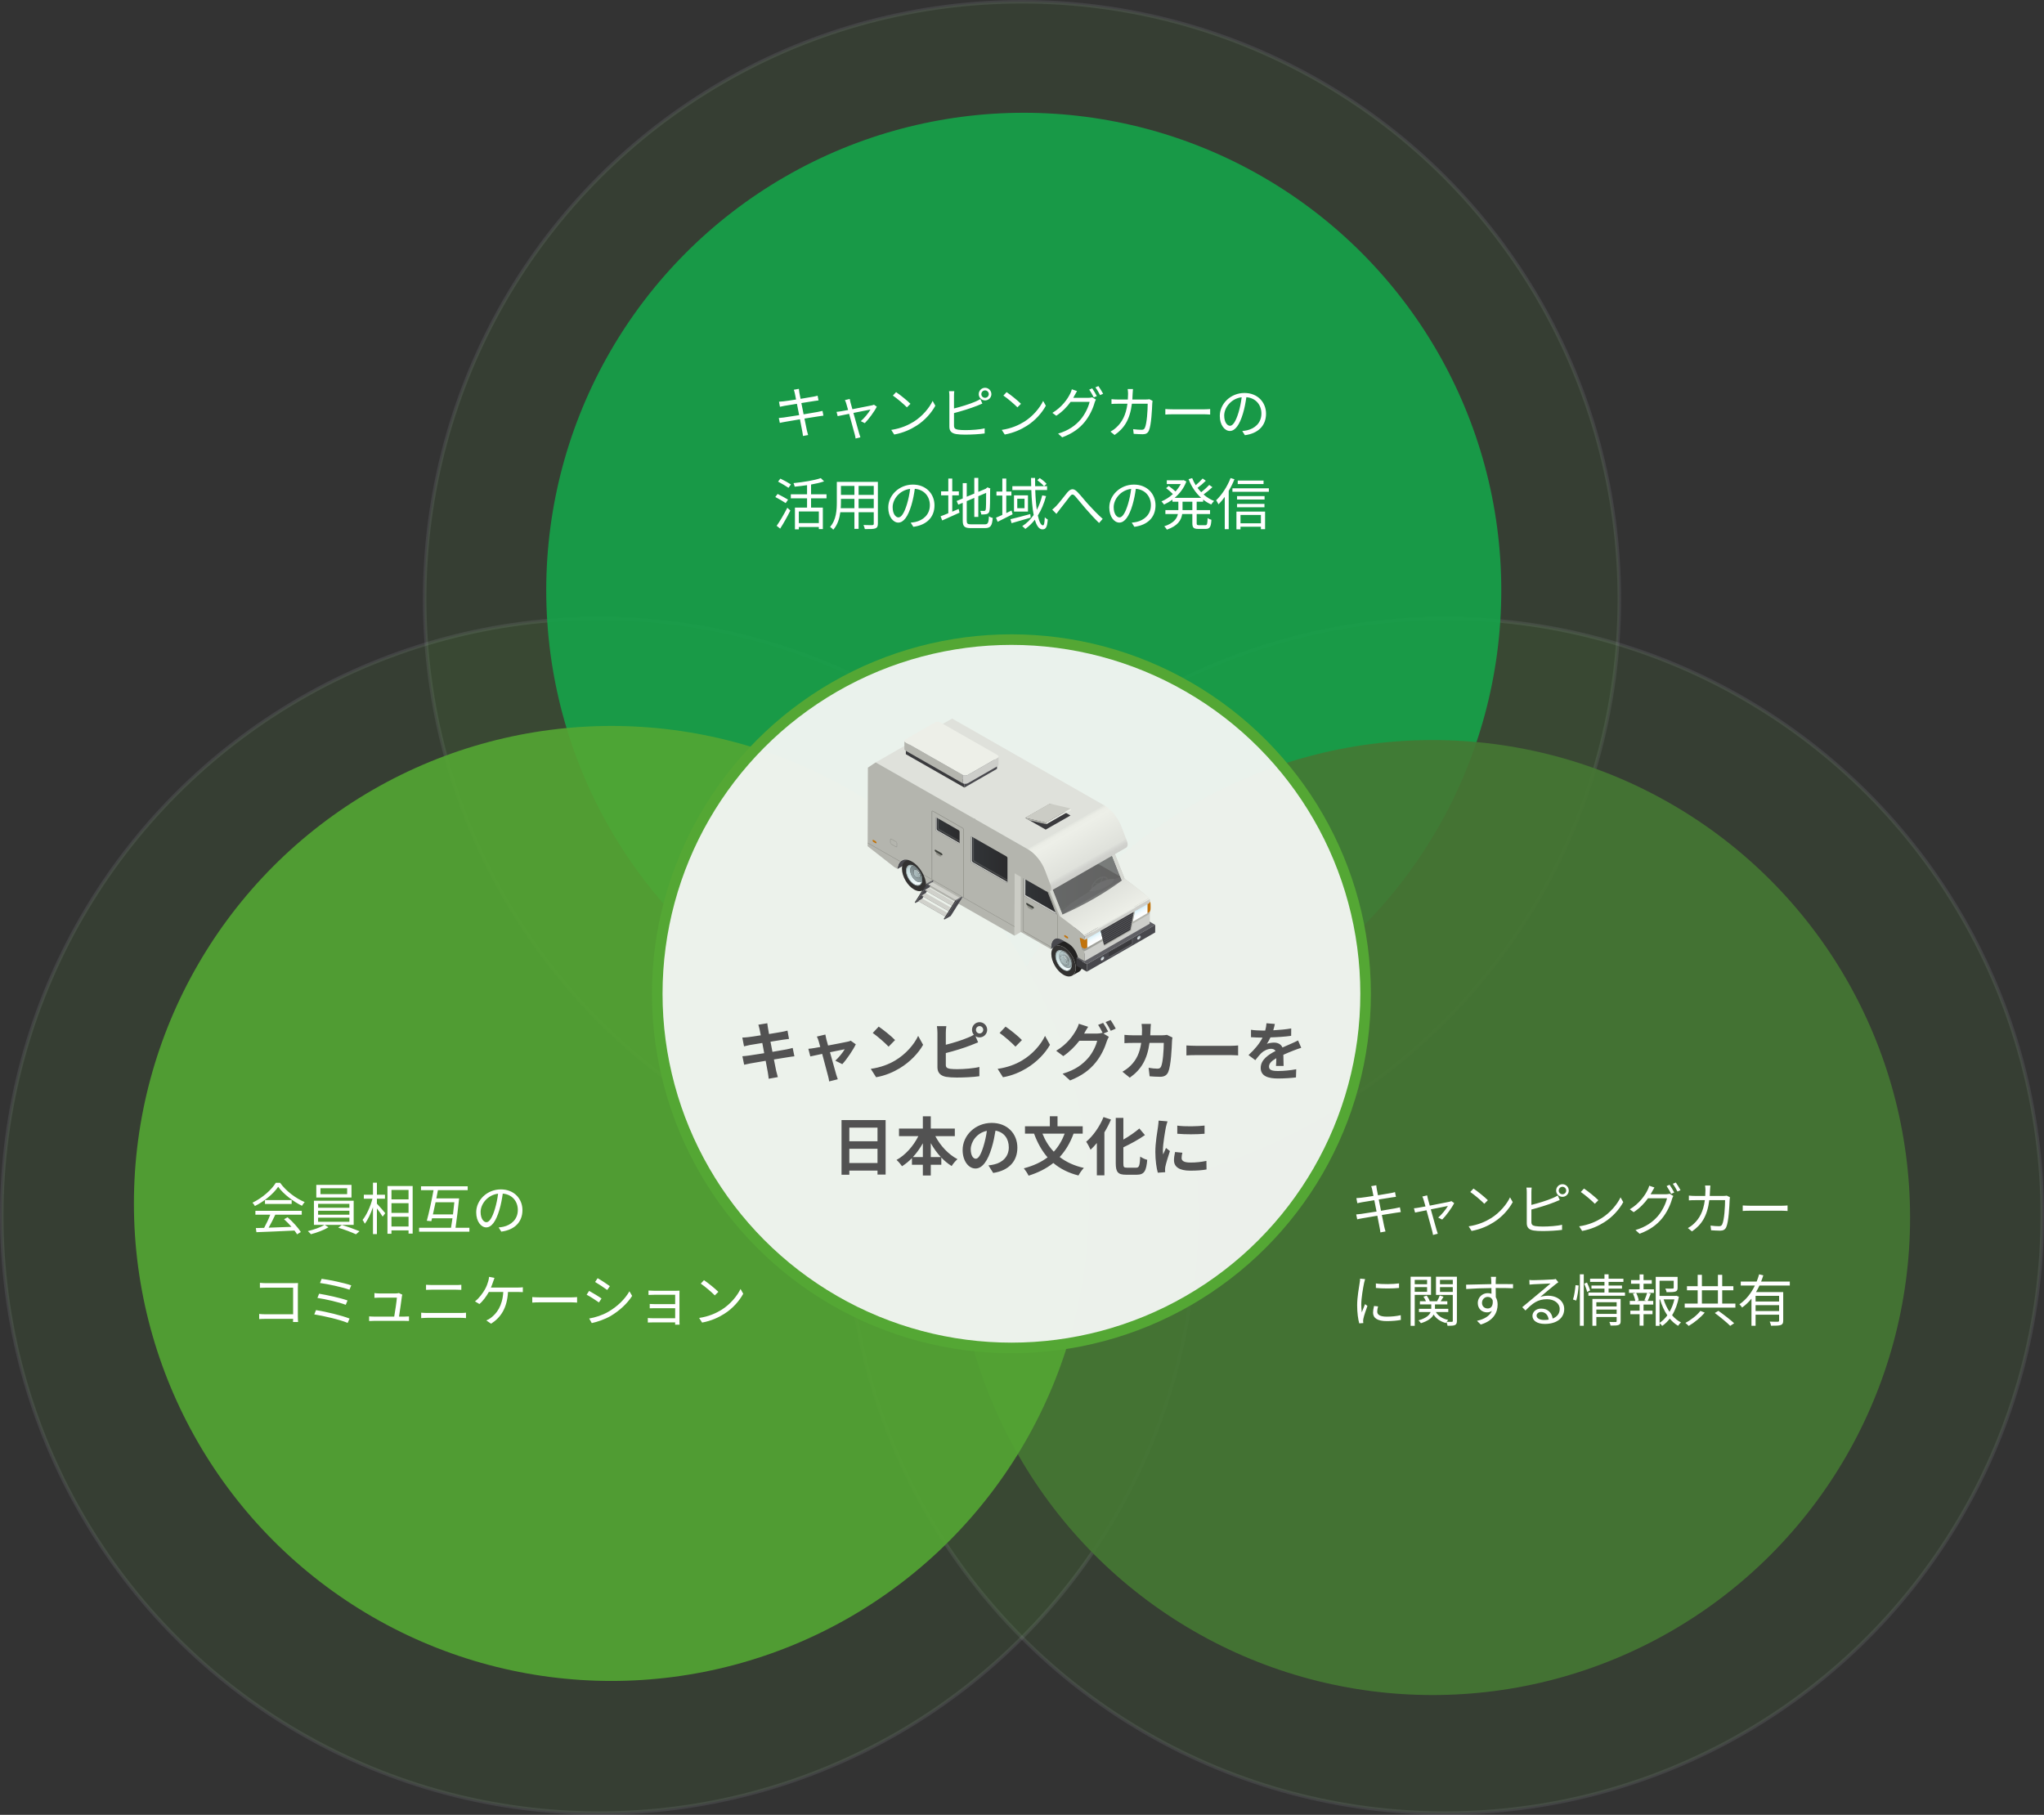 <svg width="580" height="515" viewBox="0 0 580 515" fill="none" xmlns="http://www.w3.org/2000/svg">
<rect x="0" y="0" width="580" height="515" fill="#333333" stroke="none"/>
<circle opacity="0.1" cx="290" cy="170" r="169.5" fill="#54A734" stroke="#CBD5E1"/>
<circle opacity="0.1" cx="410" cy="345" r="169.5" fill="#54A734" stroke="#CBD5E1"/>
<circle opacity="0.1" cx="170" cy="345" r="169.5" fill="#54A734" stroke="#CBD5E1"/>
<circle opacity="0.9" cx="290.5" cy="167.5" r="135.5" fill="#16A34A"/>
<circle opacity="0.9" cx="406.5" cy="345.5" r="135.5" fill="#457834"/>
<circle opacity="0.9" cx="173.5" cy="341.5" r="135.5" fill="#54A734"/>
<circle cx="287" cy="282" r="100.5" fill="#F2F5F2" fill-opacity="0.96" stroke="#54A734" stroke-width="3"/>
<g clip-path="url(#clip0_228_44712)">
<path d="M317.114 257.188L297.814 268.2L289.916 263.695L309.216 252.684L317.114 257.188Z" fill="#B4B5AE"/>
<path d="M255.875 244.204L277.55 231.754C276.86 232.15 276.414 232.972 276.362 234.131L254.688 246.58C254.747 245.421 255.185 244.6 255.875 244.204Z" fill="#48484D"/>
<path d="M287.927 247.828L309.602 235.378L309.55 253.073L287.875 265.522L287.927 247.828Z" fill="#CBCCC5"/>
<path d="M290.379 246.419V264.084L309.552 253.073L309.604 235.378L290.379 246.419Z" fill="#B4B5AE"/>
<path d="M248.488 216.348L270.163 203.899L313.32 228.526L291.645 240.976L248.488 216.348Z" fill="#DFE1DB"/>
<path d="M319.104 249.382L315.564 240.447L308.126 236.207L308.066 253.901L316.632 258.795C316.684 255.787 318.035 255.178 320.025 256.315L321.554 257.188C322.868 257.936 323.951 259.55 324.3 261.113L326.215 262.206L326.245 255.288C326.245 254.679 319.468 249.646 319.112 249.382H319.104ZM309.009 243.675L309.039 237.703L315.178 241.202C316.506 244.577 318.058 248.678 318.139 248.891L309.002 243.667L309.009 243.675Z" fill="#B4B5AE"/>
<path d="M299.219 266.491L317.68 255.883C317.049 256.242 316.678 257.159 316.685 258.861L304.593 269.007L300.956 267.73L298.188 269.322C298.217 267.767 298.588 266.85 299.219 266.491Z" fill="#48484D"/>
<path d="M306.556 271.01C306.222 270.254 305.754 269.535 305.213 268.927C304.752 268.413 304.24 267.98 303.698 267.665C302.733 267.114 301.865 267.063 301.234 267.423L299.326 268.516C299.957 268.156 300.826 268.208 301.791 268.758C302.332 269.066 302.845 269.506 303.305 270.02C303.847 270.629 304.307 271.347 304.648 272.103C305.027 272.954 305.25 273.842 305.25 274.671C305.25 275.749 304.864 276.512 304.24 276.864L306.148 275.771C306.771 275.412 307.157 274.656 307.157 273.578C307.157 272.756 306.942 271.861 306.556 271.01Z" fill="#232221"/>
<path d="M301.796 268.758C299.881 267.665 298.33 268.545 298.322 270.709C298.322 272.881 299.859 275.529 301.774 276.622C303.689 277.715 305.24 276.835 305.248 274.664C305.248 272.492 303.711 269.851 301.796 268.758Z" fill="#333231"/>
<path opacity="0.5" d="M301.787 269.873C300.414 269.088 299.3 269.719 299.293 271.274C299.293 272.836 300.399 274.729 301.772 275.514C303.145 276.299 304.259 275.668 304.266 274.113C304.266 272.558 303.16 270.658 301.787 269.873Z" fill="#232221"/>
<path d="M300.854 269.771L301.388 269.785C301.388 269.785 301.522 269.807 301.433 269.829C300.98 269.947 300.683 270.387 300.668 271.069C300.646 272.236 301.448 273.673 302.472 274.282C303.096 274.649 303.652 274.634 303.994 274.297C304.061 274.231 303.949 274.458 303.949 274.458L303.741 274.818C303.378 275.463 302.598 275.603 301.722 275.082C300.513 274.363 299.555 272.661 299.585 271.282C299.607 270.299 300.119 269.749 300.854 269.771Z" fill="url(#paint0_linear_228_44712)"/>
<path d="M301.835 269.932C303.119 270.695 304.136 272.507 304.106 273.967C304.076 275.434 303.007 275.999 301.723 275.228C300.439 274.465 299.422 272.653 299.452 271.193C299.481 269.726 300.55 269.161 301.835 269.932ZM301.835 270.086C300.625 269.367 299.615 269.895 299.585 271.274C299.556 272.653 300.513 274.355 301.723 275.074C302.933 275.793 303.943 275.265 303.972 273.886C304.002 272.507 303.044 270.805 301.835 270.086Z" fill="#ABBCBE"/>
<path d="M303.973 273.893C304.003 272.514 303.045 270.812 301.835 270.093C301.665 269.99 301.501 269.917 301.338 269.866C300.937 270.02 300.677 270.438 300.663 271.076C300.64 272.243 301.442 273.681 302.466 274.289C303.045 274.634 303.565 274.642 303.914 274.37C303.943 274.223 303.966 274.069 303.966 273.893H303.973ZM302.496 273.226C301.984 272.925 301.583 272.206 301.598 271.626C301.613 271.047 302.036 270.819 302.541 271.128C303.053 271.428 303.454 272.147 303.439 272.727C303.424 273.306 303.001 273.534 302.496 273.226Z" fill="url(#paint1_linear_228_44712)"/>
<mask id="mask0_228_44712" style="mask-type:luminance" maskUnits="userSpaceOnUse" x="299" y="269" width="5" height="7">
<path d="M301.832 270.086C300.622 269.367 299.612 269.895 299.583 271.274C299.553 272.653 300.511 274.355 301.72 275.074C302.93 275.793 303.94 275.265 303.97 273.886C303.999 272.507 303.042 270.805 301.832 270.086Z" fill="white"/>
</mask>
<g mask="url(#mask0_228_44712)">
<path d="M300.459 271.141V271.244C300.437 272.388 301.217 273.804 302.211 274.405L302.3 274.457C301.254 273.819 300.437 272.337 300.459 271.134V271.141Z" fill="#CDE2E3"/>
<path d="M302.353 270.231C303.363 270.847 304.142 272.278 304.105 273.437C304.068 274.589 303.222 275.029 302.212 274.413C301.203 273.797 300.423 272.366 300.46 271.207C300.497 270.055 301.344 269.615 302.353 270.231ZM302.353 270.437C301.448 269.879 300.683 270.275 300.646 271.317C300.609 272.359 301.314 273.65 302.227 274.2C303.133 274.758 303.897 274.361 303.934 273.32C303.971 272.278 303.266 270.987 302.353 270.437Z" fill="url(#paint2_linear_228_44712)"/>
<path d="M300.639 271.354V271.559C300.617 272.476 301.241 273.606 302.042 274.097L302.22 274.208C301.322 273.657 300.624 272.388 300.639 271.354Z" fill="#CDE2E3"/>
<path d="M302.154 270.745C302.963 271.236 303.587 272.388 303.557 273.313C303.527 274.237 302.844 274.589 302.043 274.098C301.241 273.606 300.61 272.454 300.64 271.53C300.669 270.606 301.352 270.253 302.154 270.745ZM302.132 271.508C301.694 271.244 301.323 271.427 301.308 271.933C301.293 272.44 301.634 273.056 302.072 273.327C302.51 273.591 302.881 273.408 302.896 272.902C302.911 272.403 302.57 271.779 302.132 271.508Z" fill="url(#paint3_linear_228_44712)"/>
<path d="M302.049 270.29L301.885 270.613C301.195 270.334 300.661 270.701 300.631 271.53C300.631 271.537 300.631 271.552 300.631 271.559V271.354C300.631 271.354 300.631 271.332 300.631 271.317C300.661 270.393 301.269 269.974 302.041 270.29H302.049Z" fill="#CDE2E3"/>
<path d="M302.107 269.901L302.025 270.07C301.164 269.725 300.496 270.18 300.459 271.207C300.459 271.222 300.459 271.229 300.459 271.244V271.141C300.459 271.141 300.459 271.112 300.459 271.104C300.496 270.026 301.201 269.542 302.107 269.909V269.901Z" fill="#CDE2E3"/>
<path d="M302.219 274.2L302.041 274.09C302.85 274.581 303.526 274.229 303.555 273.305C303.57 272.909 303.459 272.469 303.266 272.058L303.592 271.911C303.808 272.373 303.934 272.865 303.919 273.312C303.882 274.354 303.117 274.743 302.212 274.193L302.219 274.2Z" fill="url(#paint4_linear_228_44712)"/>
<path d="M302.296 274.465L302.207 274.413C303.217 275.029 304.063 274.589 304.1 273.437C304.115 272.939 303.981 272.388 303.744 271.875L303.914 271.802C304.167 272.344 304.308 272.917 304.293 273.437C304.248 274.648 303.365 275.11 302.304 274.465H302.296Z" fill="url(#paint5_linear_228_44712)"/>
<path d="M302.343 270.437C302.247 270.378 302.143 270.327 302.054 270.29L301.891 270.613C301.972 270.65 302.061 270.694 302.15 270.745C302.611 271.024 303.011 271.516 303.264 272.066L303.59 271.919C303.301 271.31 302.856 270.753 302.336 270.437H302.343Z" fill="#F5FDFE"/>
<path d="M302.447 270.078C302.328 270.004 302.216 269.946 302.105 269.902L302.023 270.07C302.127 270.114 302.239 270.166 302.35 270.232C302.922 270.584 303.426 271.2 303.738 271.875L303.909 271.802C303.575 271.09 303.048 270.444 302.447 270.078Z" fill="#F5FDFE"/>
<path d="M301.046 271.42C301.046 271.42 300.972 271.442 300.928 271.398C300.883 271.354 300.861 271.288 300.883 271.251C300.905 271.214 300.957 271.229 301.002 271.273C301.046 271.317 301.069 271.383 301.046 271.42ZM301.648 273.203C301.603 273.159 301.551 273.144 301.529 273.181C301.507 273.217 301.529 273.276 301.573 273.327C301.618 273.371 301.67 273.386 301.692 273.349C301.714 273.313 301.692 273.254 301.648 273.203ZM303.221 272.718C303.266 272.726 303.288 272.689 303.273 272.63C303.258 272.572 303.206 272.52 303.155 272.513C303.11 272.506 303.088 272.542 303.103 272.601C303.117 272.66 303.169 272.711 303.221 272.718ZM300.928 272.146C300.883 272.139 300.861 272.176 300.876 272.234C300.891 272.293 300.942 272.344 300.994 272.352C301.039 272.359 301.061 272.322 301.046 272.264C301.032 272.205 300.98 272.153 300.928 272.146ZM302.576 271.537C302.531 271.493 302.479 271.479 302.457 271.515C302.434 271.552 302.457 271.611 302.501 271.662C302.546 271.706 302.598 271.721 302.62 271.684C302.642 271.647 302.62 271.589 302.576 271.537ZM303.221 273.467C303.177 273.423 303.125 273.408 303.103 273.445C303.08 273.481 303.103 273.54 303.147 273.591C303.192 273.635 303.244 273.65 303.266 273.613C303.288 273.577 303.266 273.518 303.221 273.467ZM302.494 273.694C302.449 273.687 302.427 273.723 302.442 273.782C302.457 273.841 302.509 273.892 302.561 273.899C302.613 273.907 302.627 273.87 302.613 273.811C302.598 273.753 302.546 273.701 302.494 273.694ZM301.581 270.965C301.536 270.958 301.514 270.994 301.529 271.053C301.544 271.112 301.596 271.163 301.648 271.17C301.692 271.178 301.714 271.141 301.7 271.082C301.685 271.024 301.633 270.972 301.581 270.965Z" fill="#50504F"/>
</g>
<path d="M301.073 271.92V272.052C301.058 272.565 301.414 273.189 301.86 273.46C301.86 273.46 301.867 273.46 301.874 273.468L301.986 273.534C301.986 273.534 301.978 273.534 301.971 273.526C301.459 273.225 301.058 272.507 301.073 271.927V271.92Z" fill="#F5FDFE"/>
<path d="M301.863 271.332L301.767 271.53C301.388 271.384 301.091 271.589 301.076 272.044V271.912C301.091 271.391 301.425 271.156 301.863 271.332Z" fill="#CDE2E3"/>
<path d="M301.988 273.526L301.877 273.46C302.315 273.717 302.686 273.519 302.693 273.013C302.693 272.793 302.634 272.551 302.523 272.323L302.723 272.235C302.849 272.492 302.916 272.771 302.916 273.02C302.901 273.592 302.486 273.82 301.988 273.534V273.526Z" fill="url(#paint6_linear_228_44712)"/>
<path d="M302.023 271.413C301.972 271.384 301.912 271.355 301.86 271.333L301.764 271.531C301.808 271.545 301.86 271.575 301.905 271.604C302.157 271.758 302.38 272.022 302.528 272.323L302.729 272.235C302.565 271.898 302.313 271.589 302.023 271.421V271.413Z" fill="#F5FDFE"/>
<path d="M301.904 271.604C302.349 271.868 302.706 272.499 302.691 273.012C302.676 273.526 302.305 273.717 301.86 273.453C301.414 273.188 301.058 272.558 301.073 272.044C301.088 271.53 301.459 271.34 301.904 271.604Z" fill="url(#paint7_linear_228_44712)"/>
<path d="M305.424 271.868L308.415 273.584L308.4 275.734L305.424 274.032V271.868Z" fill="#3A3A3D"/>
<path d="M305.424 271.868L324.805 260.731L327.804 262.448L308.415 273.584L305.424 271.868Z" fill="#5F5F64"/>
<path d="M308.415 273.584L327.804 262.448L327.789 264.597L308.4 275.734L308.415 273.584Z" fill="#48484D"/>
<path d="M289.672 246.734L308.14 236.126L315.578 240.366L297.117 250.967L289.672 246.734Z" fill="#DFE1DB"/>
<path d="M307.79 265.816L326.258 255.208L326.228 262.126L307.768 272.734L307.79 265.816Z" fill="#CDCECA"/>
<path d="M300.659 259.91C301.015 260.174 307.799 265.207 307.792 265.816L307.762 272.734L305.847 271.641C305.498 270.078 304.415 268.464 303.101 267.716L301.572 266.843C299.582 265.706 298.231 266.315 298.179 269.322L289.613 264.429L289.673 246.734L297.11 250.975L300.651 259.91H300.659ZM290.563 254.203L299.701 259.426C299.619 259.213 298.068 255.112 296.739 251.738L290.601 248.238L290.571 254.21L290.563 254.203Z" fill="#B4B5AE"/>
<path opacity="0.4" d="M297.251 252.412L300.116 259.726V266.329C300.064 266.329 300.027 266.329 299.975 266.329V259.741L297.124 252.485L297.006 252.419C296.976 252.353 296.954 252.28 296.924 252.214L297.236 252.397V252.419L297.251 252.412ZM298.253 268.64L290.481 264.216V248.678L290.607 248.751V248.59L290.444 248.494L290.34 248.436V264.304L298.238 268.801C298.238 268.75 298.238 268.698 298.253 268.647V268.64Z" fill="#595951"/>
<path opacity="0.4" d="M292.613 258.12L291.923 257.731C291.685 257.599 291.492 257.298 291.492 257.063V256.741C291.492 256.506 293.036 257.386 293.036 257.621V257.944C293.036 258.178 292.843 258.259 292.606 258.12H292.613Z" fill="#595951"/>
<path d="M293.065 257.775L291.484 256.872C291.321 256.777 291.18 256.564 291.18 256.403C291.18 256.242 291.313 256.183 291.484 256.278L293.065 257.181C293.228 257.276 293.369 257.489 293.369 257.65C293.369 257.812 293.236 257.87 293.065 257.775Z" fill="#3F423C"/>
<path d="M290.564 254.195L299.702 259.418C299.62 259.205 298.069 255.104 296.74 251.73L290.602 248.23L290.572 254.202L290.564 254.195Z" fill="url(#paint8_linear_228_44712)"/>
<path d="M290.943 253.982L290.973 248.443L290.594 248.23L290.564 254.202L299.702 259.425C299.687 259.381 299.613 259.183 299.494 258.875L290.95 253.989L290.943 253.982Z" fill="#CDCECA"/>
<g opacity="0.5">
<path d="M312.492 248.832C311.223 249.243 309.991 250.483 309.753 251.605C309.516 252.727 310.354 253.3 311.624 252.889C312.893 252.478 314.125 251.238 314.363 250.116C314.6 248.993 313.761 248.421 312.492 248.832ZM312.462 249.184C312.544 249.162 312.611 249.147 312.685 249.133L312.084 250.879L310.666 250.475C311.119 249.903 311.787 249.404 312.462 249.184ZM314.073 250.292C313.865 251.253 312.811 252.324 311.72 252.676C310.629 253.028 309.909 252.529 310.109 251.568C310.169 251.282 310.317 250.989 310.503 250.703L312.255 251.194L312.982 249.081C313.769 249.023 314.237 249.492 314.066 250.292H314.073Z" fill="#D3D3D3"/>
<path d="M318.081 248.802C312.195 250.666 304.379 255.566 300.689 259.088L301.224 260.1L304.171 262.073L319.907 252.412C320.019 250.768 319.172 250.218 318.081 248.802Z" fill="#D3D3D3"/>
<path d="M316.24 249.419C315.779 251.106 311.934 253.021 309.047 252.911C309.047 252.911 310.19 251.4 312.276 250.358C314.733 249.133 316.247 249.419 316.247 249.419H316.24Z" fill="#EAEAEA"/>
</g>
<path d="M300.66 259.91L319.121 249.302C319.44 249.537 324.881 253.572 326.039 254.87L307.578 265.478C306.413 264.18 300.979 260.145 300.66 259.91Z" fill="url(#paint9_linear_228_44712)"/>
<path d="M326.232 255.119C326.195 255.053 326.136 254.972 326.047 254.87L307.586 265.478C307.675 265.58 307.742 265.661 307.772 265.727C307.794 265.764 307.801 265.793 307.801 265.815L326.262 255.207C326.262 255.207 326.255 255.156 326.232 255.119Z" fill="url(#paint10_linear_228_44712)"/>
<path opacity="0.6" d="M298.074 250.909L314.932 241.225L318.331 249.86C313.499 253.41 307.932 256.66 301.466 259.529L298.074 250.909Z" fill="url(#paint11_linear_228_44712)"/>
<path d="M298.075 250.908L314.933 241.225L318.332 249.859C318.592 249.676 318.867 249.493 319.126 249.302L315.586 240.366L297.125 250.974L300.666 259.91C300.94 259.785 301.208 259.653 301.475 259.528L298.083 250.908H298.075Z" fill="#D5D7D1"/>
<path d="M319.787 238.709L318.258 234.652C318.169 234.424 318.079 234.197 317.976 233.977C317.419 232.73 316.662 231.571 315.793 230.588C315.036 229.737 314.197 229.025 313.321 228.533L291.646 240.983C292.515 241.482 293.361 242.186 294.118 243.037C294.987 244.013 295.744 245.179 296.301 246.426C296.397 246.646 296.494 246.874 296.583 247.101L298.112 251.158C298.453 252.046 298.297 252.757 297.859 253.007L319.534 240.557C319.972 240.308 320.121 239.596 319.787 238.709Z" fill="url(#paint12_linear_228_44712)"/>
<path d="M264.167 246.807C263.833 246.052 263.366 245.333 262.824 244.724C262.364 244.21 261.851 243.778 261.31 243.462C260.345 242.912 259.476 242.861 258.845 243.22L256.938 244.313C257.568 243.954 258.437 244.005 259.402 244.555C259.944 244.863 260.456 245.303 260.916 245.817C261.458 246.426 261.918 247.145 262.26 247.9C262.638 248.751 262.861 249.639 262.861 250.461C262.861 251.539 262.475 252.302 261.851 252.654L263.759 251.561C264.383 251.202 264.769 250.446 264.769 249.368C264.769 248.546 264.553 247.651 264.167 246.807Z" fill="#232221"/>
<path d="M259.408 244.563C257.492 243.47 255.941 244.35 255.934 246.514C255.934 248.686 257.47 251.334 259.385 252.42C261.3 253.513 262.852 252.632 262.859 250.461C262.859 248.289 261.323 245.648 259.408 244.555V244.563Z" fill="#333231"/>
<path opacity="0.5" d="M259.408 245.67C258.035 244.886 256.921 245.516 256.914 247.072C256.914 248.627 258.02 250.527 259.393 251.312C260.767 252.097 261.88 251.466 261.887 249.911C261.887 248.356 260.781 246.455 259.408 245.67Z" fill="#232221"/>
<path d="M259.207 247.423V247.555C259.193 248.061 259.549 248.692 259.994 248.963C259.994 248.963 260.002 248.963 260.009 248.971L260.12 249.037C260.12 249.037 260.113 249.037 260.106 249.029C259.593 248.729 259.193 248.01 259.207 247.43V247.423Z" fill="#F5FDFE"/>
<path d="M259.984 246.844L259.888 247.042C259.509 246.895 259.212 247.101 259.197 247.556V247.424C259.212 246.903 259.546 246.675 259.984 246.844Z" fill="#CDE2E3"/>
<path d="M260.117 249.03L260.006 248.964C260.444 249.221 260.815 249.023 260.822 248.517C260.822 248.297 260.763 248.055 260.652 247.827L260.852 247.739C260.978 247.996 261.045 248.275 261.045 248.524C261.03 249.096 260.615 249.324 260.117 249.038V249.03Z" fill="url(#paint13_linear_228_44712)"/>
<path d="M260.147 246.925C260.095 246.895 260.035 246.866 259.983 246.844L259.887 247.042C259.931 247.057 259.983 247.086 260.028 247.115C260.28 247.27 260.503 247.534 260.651 247.834L260.852 247.746C260.688 247.409 260.436 247.101 260.147 246.932V246.925Z" fill="#F5FDFE"/>
<path d="M260.035 247.115C260.48 247.379 260.837 248.01 260.822 248.524C260.807 249.037 260.436 249.228 259.99 248.964C259.545 248.7 259.189 248.069 259.204 247.555C259.218 247.042 259.59 246.851 260.035 247.115Z" fill="url(#paint14_linear_228_44712)"/>
<path d="M258.473 245.567L259.008 245.582C259.008 245.582 259.141 245.604 259.052 245.626C258.599 245.743 258.302 246.183 258.288 246.866C258.265 248.032 259.067 249.47 260.091 250.071C260.715 250.438 261.264 250.424 261.613 250.086C261.68 250.02 261.568 250.248 261.568 250.248L261.361 250.607C260.997 251.253 260.225 251.392 259.342 250.871C258.132 250.152 257.174 248.45 257.204 247.071C257.226 246.088 257.738 245.538 258.473 245.56V245.567Z" fill="url(#paint15_linear_228_44712)"/>
<path d="M259.45 245.736C260.734 246.499 261.751 248.311 261.714 249.771C261.684 251.231 260.616 251.803 259.331 251.033C258.047 250.27 257.03 248.458 257.067 246.998C257.097 245.538 258.166 244.966 259.45 245.736ZM259.45 245.89C258.24 245.172 257.238 245.7 257.208 247.079C257.179 248.458 258.136 250.16 259.346 250.879C260.556 251.598 261.558 251.07 261.588 249.691C261.618 248.311 260.66 246.609 259.45 245.89Z" fill="#ABBCBE"/>
<path d="M261.581 249.69C261.61 248.311 260.653 246.609 259.443 245.89C259.272 245.788 259.109 245.714 258.945 245.663C258.545 245.817 258.285 246.235 258.27 246.873C258.248 248.04 259.049 249.478 260.074 250.079C260.653 250.424 261.172 250.431 261.521 250.16C261.551 250.013 261.573 249.859 261.573 249.683L261.581 249.69ZM260.103 249.023C259.591 248.722 259.19 248.003 259.205 247.424C259.22 246.844 259.643 246.617 260.148 246.925C260.66 247.225 261.061 247.944 261.046 248.524C261.031 249.104 260.608 249.331 260.103 249.023Z" fill="url(#paint16_linear_228_44712)"/>
<path d="M291.646 240.976C293.695 242.149 295.588 244.49 296.575 247.094L298.104 251.151C298.646 252.567 297.933 253.535 296.812 252.897L287.927 247.828L287.875 265.515L262.83 251.224C262.727 248.701 260.96 245.729 258.77 244.482C256.58 243.235 254.799 244.182 254.688 246.58L253.804 246.082L246.203 240.132L246.27 217.83L248.489 216.341L291.654 240.968L291.646 240.976Z" fill="#B4B5AE"/>
<path d="M307.812 269.858C307.671 269.873 307.078 269.631 307.018 269.389C306.885 268.846 306.38 266.263 306.409 266.175C306.499 265.963 307.79 267.364 307.79 267.364C307.79 267.364 308.391 267.041 308.48 267.004V266.99L312.489 264.701L313.521 266.667L308.48 269.535C308.414 269.572 307.946 269.829 307.805 269.844L307.812 269.858ZM326.243 256.682C326.206 256.609 326.169 256.536 326.102 256.47C326.102 256.47 326.102 256.859 325.954 256.961C325.887 257.005 325.494 257.218 325.449 257.24V257.225L321.871 259.25L321.315 262.177L325.449 259.771L325.961 259.456C326.073 259.39 326.154 259.294 326.199 259.177C326.206 259.155 326.214 259.133 326.221 259.118V256.668L326.243 256.682Z" fill="url(#paint17_linear_228_44712)"/>
<path d="M325.574 256.594V259.125L326.101 258.809C326.213 258.743 326.294 258.648 326.339 258.531C326.443 258.252 326.524 258.288 326.487 256.836C326.48 256.528 326.517 256.11 326.235 255.816C326.235 255.816 326.235 256.205 326.086 256.308C326.02 256.359 325.574 256.594 325.574 256.594Z" fill="#C1730C"/>
<path d="M308.479 268.89L313.519 266.014L312.487 264.048L308.479 266.337V268.89Z" fill="url(#paint18_linear_228_44712)"/>
<path d="M322.012 258.597L321.455 261.524L325.59 259.118V256.572L322.012 258.597Z" fill="url(#paint19_linear_228_44712)"/>
<path d="M308.508 266.336L307.795 266.71C307.795 266.71 306.496 265.97 306.415 266.182C306.378 266.27 306.734 268.112 306.868 268.647C306.927 268.889 307.677 269.212 307.81 269.197C307.959 269.183 308.486 268.889 308.501 268.875V266.336H308.508Z" fill="#C1730C"/>
<path d="M312.309 264.136L322.01 258.597L320.993 264.04L313.333 268.42L312.309 264.136Z" fill="url(#paint20_linear_228_44712)"/>
<path d="M320.747 263.872L313.265 268.134L312.314 264.143L321.697 258.788L320.747 263.872Z" fill="#3A3A3D"/>
<path d="M313.169 267.709L313.132 267.555L320.889 263.131L320.852 263.322L313.169 267.709ZM312.894 266.542L312.931 266.696L321.097 262.038L321.134 261.847L312.894 266.55V266.542ZM313.013 267.049L313.05 267.203L320.978 262.684L321.015 262.493L313.02 267.056L313.013 267.049ZM312.768 266.036L312.805 266.19L321.215 261.392L321.252 261.202L312.768 266.043V266.036ZM312.404 264.518L312.441 264.672L321.572 259.463L321.609 259.272L312.404 264.525V264.518ZM312.649 265.53L312.686 265.684L321.334 260.747L321.371 260.556L312.649 265.53ZM312.53 265.024L312.568 265.178L321.46 260.101L321.497 259.91L312.53 265.024Z" fill="#5F5F64"/>
<path d="M321.434 267.98L314.627 271.861V270.261L321.434 266.381V267.98Z" fill="#3A3A3D"/>
<path d="M321.189 266.52V267.796L314.627 271.538V271.861L321.434 267.98V266.381L321.189 266.52Z" fill="#5F5F64"/>
<path d="M323.057 266.762C322.82 266.762 322.656 266.586 322.656 266.337C322.656 266.051 322.864 265.72 323.146 265.559C323.25 265.5 323.347 265.471 323.443 265.471C323.681 265.471 323.844 265.647 323.844 265.896C323.844 266.183 323.636 266.513 323.354 266.674C323.25 266.733 323.154 266.762 323.057 266.762Z" fill="#5F5F64"/>
<path d="M323.597 265.786C323.597 266.036 323.397 266.351 323.144 266.498C322.892 266.645 322.691 266.557 322.691 266.307C322.691 266.058 322.892 265.742 323.144 265.595C323.397 265.449 323.597 265.537 323.597 265.786Z" fill="url(#paint21_linear_228_44712)"/>
<path d="M312.721 272.697C312.484 272.697 312.32 272.521 312.32 272.271C312.32 271.985 312.528 271.655 312.81 271.494C312.914 271.435 313.011 271.406 313.107 271.406C313.345 271.406 313.508 271.582 313.508 271.831C313.508 272.117 313.3 272.447 313.018 272.609C312.914 272.668 312.818 272.697 312.721 272.697Z" fill="#5F5F64"/>
<path d="M313.263 271.721C313.263 271.97 313.063 272.285 312.81 272.432C312.558 272.579 312.357 272.491 312.357 272.241C312.357 271.992 312.558 271.677 312.81 271.53C313.063 271.383 313.263 271.471 313.263 271.721Z" fill="url(#paint22_linear_228_44712)"/>
<path opacity="0.4" d="M266.666 243.008L265.975 242.62C265.738 242.488 265.545 242.187 265.545 241.952V241.629C265.545 241.395 267.089 242.275 267.089 242.51V242.832C267.089 243.067 266.896 243.148 266.658 243.008H266.666Z" fill="#595951"/>
<path d="M267.118 242.663L265.537 241.761C265.373 241.666 265.232 241.453 265.232 241.291C265.232 241.13 265.366 241.071 265.537 241.167L267.118 242.069C267.281 242.164 267.422 242.377 267.422 242.539C267.422 242.7 267.289 242.759 267.118 242.663Z" fill="#3F423C"/>
<path d="M285.593 250.447L275.78 244.849C275.624 244.761 275.498 244.563 275.498 244.409V237.55C275.498 237.396 275.624 237.345 275.78 237.433L285.593 243.03C285.749 243.118 285.875 243.316 285.875 243.47V250.33C285.875 250.484 285.749 250.535 285.593 250.447Z" fill="url(#paint23_linear_228_44712)"/>
<path d="M272.002 239.384L265.782 235.833C265.626 235.745 265.5 235.547 265.5 235.393V232.143C265.5 231.989 265.626 231.937 265.782 232.025L272.002 235.576C272.158 235.664 272.285 235.862 272.285 236.016V239.266C272.285 239.42 272.158 239.472 272.002 239.384Z" fill="url(#paint24_linear_228_44712)"/>
<path opacity="0.4" d="M287.881 263.028L262.071 248.297C262.042 248.231 262.005 248.172 261.975 248.114L287.888 262.896V263.028H287.881ZM255.554 244.453L246.201 239.12V239.252L255.45 244.534C255.48 244.504 255.517 244.49 255.547 244.46L255.554 244.453Z" fill="#595951"/>
<path opacity="0.4" d="M264.52 249.574V230.287C264.52 230.207 264.565 230.207 264.58 230.207C264.609 230.207 264.639 230.221 264.684 230.236L273.101 235.041C273.235 235.115 273.339 235.283 273.339 235.408V254.607L273.502 254.702V235.415C273.502 235.232 273.361 235.012 273.175 234.902L264.758 230.097C264.55 229.979 264.35 230.075 264.35 230.287V249.486L264.513 249.581L264.52 249.574Z" fill="#595951"/>
<path d="M282.916 215.967L282.908 218.175L273.645 223.493L273.652 221.285L282.916 215.967Z" fill="#48484D"/>
<path d="M273.653 221.285L273.646 223.494L257.041 214.015L257.048 211.807L273.653 221.285Z" fill="#3A3A3D"/>
<path d="M282.918 215.967L273.654 221.286L257.049 211.807L266.305 206.489L282.918 215.967Z" fill="#6E7073"/>
<path d="M256.927 210.641C256.72 210.524 256.623 210.37 256.623 210.216V212.571C256.623 212.725 256.72 212.879 256.92 212.996L273.154 222.262V219.907L256.927 210.641Z" fill="#B4B5AE"/>
<path d="M283.035 215.08L274.632 219.907C274.231 220.142 273.578 220.142 273.17 219.907V222.262C273.571 222.497 274.224 222.49 274.625 222.262L283.028 217.435C283.228 217.318 283.332 217.171 283.332 217.017V214.662C283.332 214.816 283.235 214.963 283.035 215.08Z" fill="#CDCECA"/>
<path d="M283.026 214.236C283.434 214.471 283.434 214.845 283.026 215.072L274.623 219.9C274.223 220.134 273.569 220.134 273.161 219.9L256.927 210.641C256.519 210.407 256.519 210.032 256.927 209.805L265.33 204.978C265.731 204.743 266.391 204.743 266.792 204.978L283.026 214.243V214.236Z" fill="#EDEFE8"/>
<path d="M303.758 231.41L296.728 235.415L290.916 232.1L297.938 228.087L303.758 231.41Z" fill="#3A3A3D"/>
<path d="M296.803 233.457L303.825 229.422L303.929 229.855L296.907 233.882L296.803 233.457Z" fill="#EDEFE8"/>
<path d="M290.836 232.077L297.858 228.042L303.826 229.422L296.804 233.457L290.836 232.077Z" fill="#CBCCC5"/>
<path d="M296.804 233.456L296.908 233.882L292.046 232.767L290.836 232.077L296.804 233.456Z" fill="#B4B5AE"/>
<path d="M302.813 265.714L302.257 265.398C302.101 265.31 301.975 265.361 301.975 265.516V265.538C301.975 265.692 302.101 265.882 302.257 265.97L302.813 266.286C302.969 266.374 303.095 266.323 303.095 266.168V266.146C303.095 265.992 302.969 265.802 302.813 265.714Z" fill="#C1730C"/>
<path d="M248.434 238.687L247.878 238.372C247.722 238.284 247.596 238.335 247.596 238.489V238.511C247.596 238.665 247.722 238.856 247.878 238.944L248.434 239.259C248.59 239.347 248.717 239.296 248.717 239.142V239.12C248.717 238.966 248.59 238.775 248.434 238.687Z" fill="#C1730C"/>
<path d="M266.072 235.672C265.916 235.584 265.79 235.386 265.79 235.232V232.033C265.634 231.938 265.508 231.996 265.508 232.15V235.4C265.508 235.554 265.634 235.752 265.79 235.84L272.01 239.391C272.166 239.479 272.292 239.428 272.292 239.274V239.222L266.072 235.672Z" fill="#CDCECA"/>
<path d="M276.078 244.681C275.922 244.592 275.796 244.394 275.796 244.24V237.432C275.64 237.337 275.514 237.396 275.514 237.55V244.409C275.514 244.563 275.64 244.761 275.796 244.849L285.609 250.447C285.765 250.535 285.891 250.483 285.891 250.329V250.278L276.085 244.681H276.078Z" fill="#CDCECA"/>
<path opacity="0.2" d="M272.286 238.585L266.622 235.357C266.466 235.269 266.34 235.071 266.34 234.917V232.349L266.051 232.18V235.078C266.051 235.232 266.177 235.43 266.333 235.518L272.286 238.915V238.585Z" fill="#CDCECA"/>
<path opacity="0.2" d="M285.885 249.64L276.636 244.365C276.48 244.277 276.354 244.079 276.354 243.925V237.748L276.064 237.579V244.087C276.064 244.241 276.191 244.439 276.347 244.527L285.885 249.97V249.64Z" fill="#CDCECA"/>
<path opacity="0.4" d="M254.203 238.761L252.956 238.049C252.763 237.939 252.6 238.005 252.6 238.196V239.076C252.6 239.267 252.755 239.516 252.956 239.634L254.203 240.345C254.396 240.455 254.559 240.389 254.559 240.198V239.318C254.559 239.127 254.403 238.878 254.203 238.761ZM254.455 240.176C254.455 240.279 254.366 240.316 254.262 240.257L252.904 239.479C252.8 239.421 252.711 239.281 252.711 239.179V238.218C252.711 238.115 252.8 238.078 252.904 238.137L254.262 238.915C254.366 238.973 254.455 239.113 254.455 239.215V240.176Z" fill="#595951"/>
<path d="M264.905 249.911L264.646 249.764L262.916 250.755L263.176 250.902L264.905 249.911Z" fill="#5F5F64"/>
<path d="M263.176 250.902L262.916 250.755L259.561 256.088L259.813 256.235L263.176 250.902Z" fill="#3A3A3D"/>
<path d="M263.177 250.902L259.814 256.235L261.544 255.245L264.907 249.911L263.177 250.902Z" fill="#48484D"/>
<path d="M271.503 255.744L263.42 251.108V250.939L271.503 255.568V255.744Z" fill="#A4A5A0"/>
<path d="M271.503 255.568L263.42 250.939L264.504 250.323L272.595 254.952L271.503 255.568Z" fill="#D0D1CB"/>
<path d="M271.504 255.744V255.568L272.595 254.952V255.12L271.504 255.744Z" fill="#CBD0D8"/>
<path d="M270.581 257.299L262.49 252.67V252.494L270.574 257.13L270.581 257.299Z" fill="#A4A5A0"/>
<path d="M270.574 257.13L262.49 252.494L263.574 251.877L271.665 256.507L270.574 257.13Z" fill="#D0D1CB"/>
<path d="M270.582 257.299L270.574 257.13L271.665 256.506V256.675L270.582 257.299Z" fill="#CBD0D8"/>
<path d="M269.655 258.855L261.564 254.225V254.057L269.655 258.686V258.855Z" fill="#A4A5A0"/>
<path d="M269.655 258.686L261.564 254.057L262.656 253.433L270.739 258.062L269.655 258.686Z" fill="#D0D1CB"/>
<path d="M269.654 258.855V258.686L270.738 258.062V258.231L269.654 258.855Z" fill="#CBD0D8"/>
<path d="M268.73 260.41L260.639 255.781V255.612L268.73 260.241V260.41Z" fill="#A4A5A0"/>
<path d="M268.73 260.241L260.639 255.612L261.73 254.988L269.813 259.617L268.73 260.241Z" fill="#D0D1CB"/>
<path d="M268.729 260.41V260.241L269.812 259.617V259.793L268.729 260.41Z" fill="#CBD0D8"/>
<path d="M273.124 254.606L272.872 254.459L271.143 255.442L271.402 255.589L273.124 254.606Z" fill="#5F5F64"/>
<path d="M271.402 255.589L271.142 255.442L267.787 260.775L268.039 260.922L271.402 255.589Z" fill="#3A3A3D"/>
<path d="M271.404 255.589L268.041 260.923L269.771 259.94L273.126 254.606L271.404 255.589Z" fill="#48484D"/>
</g>
<path d="M215.552 292.148C215.606 292.436 215.732 293.03 215.876 293.786C214.328 294.038 212.942 294.236 212.312 294.308C211.754 294.38 211.214 294.416 210.638 294.434L211.124 296.918C211.736 296.756 212.204 296.666 212.78 296.54C213.338 296.45 214.724 296.216 216.308 295.964C216.47 296.882 216.668 297.89 216.848 298.862C215.03 299.15 213.356 299.42 212.528 299.528C211.952 299.6 211.142 299.708 210.656 299.726L211.16 302.138C211.574 302.03 212.186 301.904 212.96 301.76C213.734 301.616 215.426 301.328 217.262 301.022C217.55 302.534 217.784 303.776 217.874 304.298C217.982 304.82 218.036 305.45 218.126 306.116L220.718 305.648C220.556 305.072 220.376 304.424 220.25 303.884C220.142 303.326 219.89 302.12 219.602 300.644C221.186 300.392 222.644 300.158 223.508 300.014C224.192 299.906 224.93 299.78 225.416 299.744L224.93 297.368C224.462 297.512 223.796 297.656 223.094 297.8C222.284 297.962 220.808 298.214 219.188 298.484C218.99 297.494 218.81 296.504 218.63 295.604C220.124 295.37 221.492 295.154 222.23 295.028C222.77 294.956 223.49 294.848 223.886 294.812L223.454 292.454C223.022 292.58 222.338 292.724 221.762 292.832C221.114 292.958 219.746 293.174 218.216 293.426C218.072 292.616 217.964 292.022 217.928 291.77C217.838 291.338 217.784 290.726 217.73 290.366L215.192 290.78C215.318 291.212 215.444 291.626 215.552 292.148ZM234.2 293.57L231.788 294.146C231.986 294.524 232.166 294.956 232.292 295.424C232.418 295.82 232.58 296.396 232.76 297.098C231.932 297.26 231.284 297.368 231.032 297.404C230.438 297.512 229.952 297.566 229.376 297.62L229.934 299.78C230.474 299.654 231.788 299.384 233.3 299.06C233.948 301.508 234.686 304.316 234.956 305.288C235.1 305.792 235.226 306.386 235.28 306.872L237.728 306.26C237.584 305.9 237.35 305.09 237.242 304.784C236.972 303.848 236.198 301.076 235.514 298.592C237.458 298.196 239.258 297.818 239.69 297.746C239.204 298.628 237.944 300.158 237.026 300.986L239.006 301.976C240.266 300.626 242.084 297.926 242.84 296.342L241.4 295.316C241.148 295.442 240.806 295.55 240.482 295.604C239.78 295.766 237.26 296.252 234.974 296.684C234.776 295.982 234.614 295.37 234.488 294.938C234.38 294.47 234.272 293.984 234.2 293.57ZM249.338 291.32L247.646 293.12C248.96 294.038 251.21 296 252.146 297.008L253.982 295.136C252.938 294.038 250.598 292.166 249.338 291.32ZM247.088 303.308L248.6 305.684C251.138 305.252 253.46 304.244 255.278 303.146C258.176 301.4 260.57 298.916 261.938 296.486L260.534 293.948C259.4 296.378 257.06 299.132 253.982 300.95C252.236 301.994 249.896 302.912 247.088 303.308ZM276.932 292.22C276.932 291.644 277.4 291.176 277.958 291.176C278.534 291.176 279.002 291.644 279.002 292.22C279.002 292.796 278.534 293.264 277.958 293.264C277.4 293.264 276.932 292.796 276.932 292.22ZM275.816 292.22C275.816 292.76 276.014 293.264 276.338 293.642C275.726 294.002 275.186 294.254 274.61 294.47C273.008 295.154 270.506 295.946 268.382 296.468V293.066C268.382 292.562 268.436 291.734 268.526 291.194H265.862C265.952 291.734 266.006 292.67 266.006 293.066V302.876C266.006 304.424 266.906 305.288 268.472 305.576C269.246 305.702 270.326 305.774 271.496 305.774C273.476 305.774 276.212 305.648 277.904 305.396V302.768C276.428 303.164 273.512 303.398 271.64 303.398C270.83 303.398 270.092 303.362 269.552 303.29C268.742 303.128 268.382 302.93 268.382 302.156V298.826C270.722 298.25 273.62 297.35 275.438 296.63C276.032 296.414 276.842 296.072 277.544 295.784L276.806 294.038C277.13 294.254 277.526 294.38 277.958 294.38C279.146 294.38 280.118 293.408 280.118 292.22C280.118 291.032 279.146 290.06 277.958 290.06C276.77 290.06 275.816 291.032 275.816 292.22ZM285.338 291.32L283.646 293.12C284.96 294.038 287.21 296 288.146 297.008L289.982 295.136C288.938 294.038 286.598 292.166 285.338 291.32ZM283.088 303.308L284.6 305.684C287.138 305.252 289.46 304.244 291.278 303.146C294.176 301.4 296.57 298.916 297.938 296.486L296.534 293.948C295.4 296.378 293.06 299.132 289.982 300.95C288.236 301.994 285.896 302.912 283.088 303.308ZM313.022 290.258L311.6 290.834C312.05 291.482 312.554 292.436 312.914 293.156L312.788 293.084C312.392 293.21 311.78 293.3 311.222 293.3H307.622C307.64 293.264 307.658 293.246 307.676 293.21C307.874 292.814 308.342 292.004 308.774 291.374L306.128 290.51C305.966 291.122 305.588 291.95 305.318 292.382C304.436 293.93 302.852 296.27 299.702 298.178L301.718 299.69C303.5 298.484 305.066 296.9 306.272 295.334H311.33C311.042 296.666 309.998 298.844 308.774 300.23C307.19 302.03 305.192 303.596 301.52 304.694L303.644 306.602C307.028 305.252 309.188 303.614 310.898 301.508C312.536 299.51 313.562 297.116 314.048 295.514C314.192 295.064 314.444 294.56 314.642 294.218L313.112 293.282L314.444 292.724C314.12 292.058 313.472 290.906 313.022 290.258ZM315.146 289.448L313.724 290.024C314.228 290.708 314.804 291.752 315.182 292.508L316.604 291.896C316.28 291.266 315.614 290.114 315.146 289.448ZM326.576 290.564H323.93C324.002 290.996 324.056 291.824 324.056 292.22C324.056 292.76 324.038 293.282 324.02 293.786H321.446C320.762 293.786 319.826 293.732 319.07 293.66V296.018C319.844 295.946 320.834 295.946 321.446 295.946H323.822C323.426 298.682 322.526 300.698 320.852 302.354C320.132 303.092 319.232 303.704 318.494 304.118L320.582 305.81C323.804 303.524 325.514 300.698 326.18 295.946H330.23C330.23 297.89 329.996 301.49 329.474 302.624C329.276 303.056 329.024 303.254 328.448 303.254C327.746 303.254 326.81 303.164 325.928 303.002L326.216 305.414C327.08 305.486 328.16 305.558 329.186 305.558C330.428 305.558 331.112 305.09 331.508 304.172C332.282 302.336 332.498 297.314 332.57 295.37C332.57 295.172 332.642 294.704 332.696 294.416L331.13 293.66C330.698 293.732 330.23 293.786 329.78 293.786H326.396C326.432 293.264 326.45 292.724 326.468 292.166C326.486 291.734 326.522 290.978 326.576 290.564ZM336.656 296.666V299.492C337.322 299.438 338.528 299.402 339.554 299.402H349.22C349.976 299.402 350.894 299.474 351.326 299.492V296.666C350.858 296.702 350.066 296.774 349.22 296.774H339.554C338.618 296.774 337.304 296.72 336.656 296.666ZM361.748 290.564L359.372 290.366C359.336 291.014 359.21 291.716 359.012 292.436C358.724 292.436 358.418 292.436 358.148 292.436C357.23 292.436 355.898 292.364 354.98 292.22V294.326C355.97 294.398 357.284 294.434 358.022 294.434C358.094 294.434 358.166 294.434 358.256 294.434C357.446 296.054 356.168 297.656 354.278 299.402L356.204 300.842C356.816 300.05 357.338 299.402 357.878 298.862C358.562 298.196 359.678 297.62 360.686 297.62C361.19 297.62 361.676 297.782 361.946 298.232C359.894 299.294 357.734 300.734 357.734 303.038C357.734 305.36 359.822 306.044 362.648 306.044C364.34 306.044 366.554 305.9 367.742 305.738L367.814 303.416C366.23 303.722 364.232 303.92 362.702 303.92C360.938 303.92 360.092 303.65 360.092 302.66C360.092 301.76 360.812 301.058 362.162 300.284C362.144 301.076 362.126 301.94 362.072 302.48H364.232C364.214 301.652 364.178 300.32 364.16 299.312C365.258 298.808 366.284 298.412 367.094 298.088C367.706 297.854 368.66 297.494 369.236 297.332L368.336 295.244C367.67 295.586 367.04 295.874 366.338 296.18C365.6 296.504 364.844 296.81 363.908 297.242C363.512 296.324 362.612 295.856 361.514 295.856C360.92 295.856 359.948 296 359.48 296.216C359.84 295.694 360.2 295.046 360.506 294.38C362.45 294.326 364.664 294.182 366.374 293.93L366.392 291.842C364.808 292.112 363.008 292.274 361.298 292.364C361.532 291.608 361.658 291.014 361.748 290.564ZM241.004 330.02V325.988H248.996V330.02H241.004ZM248.996 319.994V323.864H241.004V319.994H248.996ZM238.79 317.834V333.35H241.004V332.18H248.996V333.314H251.3V317.834H238.79ZM264.116 328.346V324.386C264.926 325.844 265.898 327.194 266.978 328.346H264.116ZM259.04 328.346C260.102 327.194 261.056 325.862 261.866 324.422V328.346H259.04ZM270.938 322.406V320.246H264.116V316.772H261.866V320.246H255.098V322.406H260.588C259.202 325.178 256.934 327.77 254.396 329.156C254.9 329.57 255.584 330.398 255.962 330.938C256.952 330.308 257.906 329.534 258.77 328.634V330.524H261.866V333.566H264.116V330.524H267.104V328.472C268.004 329.426 268.994 330.236 270.038 330.884C270.416 330.272 271.154 329.372 271.694 328.94C269.12 327.59 266.816 325.106 265.412 322.406H270.938ZM288.686 325.664C288.686 321.74 285.878 318.644 281.414 318.644C276.752 318.644 273.152 322.19 273.152 326.348C273.152 329.39 274.808 331.586 276.806 331.586C278.768 331.586 280.316 329.354 281.396 325.718C281.918 324.026 282.224 322.37 282.476 320.84C284.906 321.254 286.256 323.108 286.256 325.592C286.256 328.22 284.456 329.876 282.152 330.416C281.666 330.524 281.162 330.632 280.478 330.704L281.828 332.846C286.364 332.144 288.686 329.462 288.686 325.664ZM275.456 326.114C275.456 324.134 277.058 321.506 280.028 320.894C279.83 322.388 279.488 323.918 279.074 325.25C278.336 327.68 277.634 328.814 276.878 328.814C276.176 328.814 275.456 327.932 275.456 326.114ZM302.114 321.686C301.34 323.72 300.314 325.412 299.018 326.816C297.632 325.358 296.57 323.63 295.796 321.686H302.114ZM307.226 321.686V319.598H300.08V316.754H297.902V319.598H290.846V321.686H293.42C294.392 324.314 295.634 326.564 297.254 328.418C295.436 329.804 293.186 330.83 290.522 331.532C290.954 332.054 291.62 333.062 291.872 333.62C294.608 332.756 296.93 331.586 298.892 330.02C300.782 331.622 303.122 332.828 306.02 333.566C306.344 332.954 307.028 331.946 307.55 331.424C304.814 330.812 302.546 329.75 300.692 328.328C302.348 326.528 303.662 324.35 304.634 321.686H307.226ZM313.13 316.988C312.05 319.706 310.16 322.352 308.216 323.99C308.612 324.53 309.224 325.718 309.458 326.258C310.052 325.7 310.664 325.052 311.24 324.35V333.53H313.382V321.326C314.102 320.138 314.732 318.914 315.254 317.69L313.13 316.988ZM319.754 331.352C318.89 331.352 318.764 331.172 318.764 330.11V325.574C320.87 324.566 323.102 323.36 324.884 322.1L323.3 320.228C322.112 321.254 320.456 322.406 318.764 323.378V317.222H316.604V330.092C316.604 332.63 317.252 333.35 319.52 333.35H322.598C324.722 333.35 325.28 332.216 325.532 329.12C324.956 328.994 324.056 328.58 323.552 328.202C323.408 330.74 323.264 331.352 322.4 331.352H319.754ZM334.064 319.418V321.722C336.332 321.938 339.59 321.92 341.804 321.722V319.4C339.86 319.634 336.278 319.724 334.064 319.418ZM335.504 327.104L333.434 326.906C333.236 327.824 333.128 328.544 333.128 329.246C333.128 331.1 334.622 332.198 337.718 332.198C339.752 332.198 341.192 332.072 342.362 331.856L342.326 329.426C340.742 329.75 339.41 329.894 337.808 329.894C335.972 329.894 335.288 329.408 335.288 328.616C335.288 328.13 335.36 327.698 335.504 327.104ZM331.292 318.212L328.772 317.996C328.754 318.572 328.646 319.256 328.592 319.76C328.394 321.146 327.836 324.188 327.836 326.888C327.836 329.336 328.178 331.532 328.538 332.774L330.626 332.63C330.608 332.378 330.59 332.09 330.59 331.892C330.59 331.712 330.626 331.316 330.68 331.046C330.878 330.092 331.472 328.13 331.976 326.636L330.86 325.754C330.608 326.348 330.32 326.978 330.05 327.59C329.996 327.23 329.978 326.762 329.978 326.42C329.978 324.62 330.608 321.02 330.842 319.814C330.914 319.49 331.148 318.59 331.292 318.212Z" fill="#525252"/>
<path d="M72.472 344.696H76.68C76.248 345.864 75.56 347.32 74.952 348.424C74.088 348.456 73.288 348.472 72.6 348.488L72.76 349.656C75.496 349.56 79.64 349.384 83.56 349.192C83.864 349.576 84.104 349.944 84.296 350.264L85.368 349.608C84.632 348.424 83.08 346.696 81.608 345.432L80.6 345.976C81.304 346.6 82.056 347.384 82.712 348.136C80.472 348.232 78.216 348.312 76.232 348.376C76.872 347.256 77.56 345.88 78.12 344.696H85.624V343.592H72.472V344.696ZM75.192 340.552V341.64H82.76V340.552H75.192ZM78.264 335.64C77.032 337.672 74.376 339.976 71.64 341.288C71.896 341.528 72.2 341.96 72.328 342.232C75.048 340.888 77.64 338.696 78.936 336.776C80.424 338.84 83.224 340.968 85.688 342.168C85.896 341.816 86.184 341.4 86.456 341.112C83.944 340.072 81.16 337.992 79.48 335.64H78.264ZM98.504 338.856H90.936V337.192H98.504V338.856ZM99.736 336.232H89.752V339.816H99.736V336.232ZM90.264 345.544H99.144V346.696H90.264V345.544ZM90.264 343.576H99.144V344.696H90.264V343.576ZM90.264 341.608H99.144V342.728H90.264V341.608ZM100.36 347.576V340.728H89.08V347.576H92.072C91.08 348.232 89.016 348.968 87.352 349.352C87.64 349.592 88.024 349.992 88.232 350.232C89.864 349.816 91.928 349.048 93.208 348.264L92.136 347.576H100.36ZM95.976 348.376C97.656 348.872 99.8 349.688 101 350.248L102.024 349.384C100.776 348.872 98.648 348.088 97 347.608L95.976 348.376ZM106.952 340.152H109.24V339.032H106.952V335.608H105.832V339.032H103.24V340.152H105.688C105.128 342.36 103.992 344.84 102.888 346.168C103.08 346.456 103.384 346.92 103.512 347.256C104.376 346.168 105.208 344.392 105.832 342.552V350.2H106.952V342.92C107.56 343.704 108.28 344.712 108.584 345.24L109.32 344.264C108.984 343.832 107.512 342.136 106.952 341.56V340.152ZM111.08 348.04V345.272H115.928V348.04H111.08ZM115.928 337.672V340.344H111.08V337.672H115.928ZM111.08 341.432H115.928V344.184H111.08V341.432ZM109.944 336.552V350.104H111.08V349.144H115.928V350.056H117.096V336.552H109.944ZM122.84 344.616C123.08 343.56 123.336 342.36 123.592 341.16H128.92C128.808 342.264 128.68 343.448 128.536 344.616H122.84ZM129.256 348.408C129.592 346.216 130.008 342.712 130.28 340.072H123.816C123.976 339.272 124.12 338.472 124.264 337.736H132.712V336.632H119.464V337.736H123.016C122.52 340.52 121.72 344.216 121.112 346.408L122.392 346.536L122.6 345.704H128.392C128.248 346.696 128.104 347.624 127.976 348.408H118.92V349.512H133.192V348.408H129.256ZM148.248 343.4C148.248 340.152 145.864 337.512 142.12 337.512C138.216 337.512 135.128 340.552 135.128 344.024C135.128 346.664 136.552 348.296 137.976 348.296C139.464 348.296 140.728 346.616 141.704 343.32C142.152 341.832 142.456 340.2 142.664 338.712C145.384 338.936 146.936 340.936 146.936 343.352C146.936 346.12 144.92 347.64 142.872 348.104C142.504 348.184 142.008 348.264 141.496 348.312L142.248 349.496C146.04 349 148.248 346.76 148.248 343.4ZM136.376 343.912C136.376 341.736 138.264 339.112 141.336 338.728C141.16 340.2 140.84 341.72 140.44 343.048C139.624 345.752 138.776 346.824 138.024 346.824C137.304 346.824 136.376 345.928 136.376 343.912ZM73.752 364.024V365.448C74.12 365.432 74.92 365.4 75.512 365.4H83.176V372.952H75.32C74.648 372.952 73.96 372.904 73.544 372.856V374.312C73.976 374.28 74.696 374.248 75.352 374.248H83.176C83.16 374.632 83.16 374.968 83.144 375.144H84.584C84.568 374.888 84.52 374.168 84.52 373.592V365.336C84.52 364.952 84.552 364.456 84.568 364.088C84.248 364.104 83.768 364.12 83.384 364.12H75.496C74.984 364.12 74.28 364.088 73.752 364.024ZM91.272 362.888L90.808 364.072C93.016 364.36 97.208 365.272 99.16 365.976L99.672 364.744C97.656 364.04 93.352 363.144 91.272 362.888ZM90.552 367.112L90.072 368.312C92.344 368.648 96.248 369.528 98.104 370.264L98.616 369.032C96.616 368.296 92.744 367.48 90.552 367.112ZM89.672 371.768L89.176 372.984C91.768 373.4 96.52 374.472 98.648 375.4L99.192 374.168C97 373.288 92.36 372.184 89.672 371.768ZM114.152 367.384L113.176 366.92C113.032 366.984 112.632 367.032 112.376 367.032H107.512C107.112 367.032 106.632 366.984 106.248 366.936V368.28C106.648 368.264 107.064 368.232 107.528 368.232H112.616C112.568 369.144 112.104 372.264 111.864 373.608H106.072C105.592 373.608 105.128 373.576 104.744 373.544V374.872C105.208 374.84 105.576 374.824 106.072 374.824H114.84C115.176 374.824 115.768 374.84 116.056 374.856V373.56C115.72 373.592 115.144 373.608 114.792 373.608H113.224C113.448 372.136 113.912 368.968 114.04 367.88C114.056 367.752 114.104 367.544 114.152 367.384ZM120.888 364.584V366.024C121.384 366.008 121.912 365.976 122.472 365.976H129.32C129.848 365.976 130.456 365.992 130.904 366.024V364.584C130.456 364.632 129.896 364.648 129.32 364.648H122.472C121.944 364.648 121.4 364.616 120.888 364.584ZM119.512 372.504V374.04C120.056 374.008 120.616 373.96 121.192 373.96H130.776C131.208 373.96 131.752 373.992 132.232 374.04V372.504C131.768 372.552 131.256 372.584 130.776 372.584H121.192C120.616 372.584 120.056 372.536 119.512 372.504ZM140.312 362.632L138.776 362.328C138.744 362.744 138.664 363.192 138.536 363.608C138.36 364.216 138.072 365.048 137.624 365.848C137.08 366.824 135.928 368.456 134.776 369.288L136.04 370.04C136.984 369.272 138.056 367.816 138.712 366.616H142.808C142.584 370.68 140.856 372.776 139.288 373.96C138.936 374.248 138.44 374.52 137.992 374.696L139.352 375.624C142.104 373.864 143.896 371.192 144.152 366.616H146.856C147.224 366.616 147.848 366.632 148.36 366.664V365.288C147.896 365.352 147.256 365.368 146.856 365.368H139.304C139.56 364.792 139.752 364.216 139.912 363.752C140.024 363.416 140.184 363 140.312 362.632ZM151.032 368.072V369.64C151.528 369.592 152.376 369.56 153.256 369.56H162.04C162.76 369.56 163.432 369.624 163.752 369.64V368.072C163.4 368.104 162.824 368.152 162.024 368.152H153.256C152.36 368.152 151.512 368.104 151.032 368.072ZM169.584 362.712L168.864 363.784C169.808 364.328 171.536 365.48 172.304 366.056L173.056 364.968C172.368 364.456 170.528 363.24 169.584 362.712ZM167.184 374.152L167.92 375.448C169.408 375.144 171.616 374.392 173.232 373.464C175.776 371.96 178 369.896 179.376 367.736L178.608 366.424C177.312 368.68 175.2 370.76 172.544 372.28C170.928 373.208 168.944 373.848 167.184 374.152ZM167.168 366.312L166.464 367.4C167.424 367.896 169.168 369.016 169.952 369.592L170.688 368.472C169.984 367.96 168.112 366.824 167.168 366.312ZM184.016 366.216V367.464C184.304 367.448 185.232 367.416 185.648 367.416H191.584V370.072H185.792C185.248 370.072 184.672 370.04 184.368 370.024V371.256C184.688 371.24 185.248 371.224 185.808 371.224H191.584V374.072H185.136C184.592 374.072 184.08 374.04 183.824 374.008V375.288C184.08 375.288 184.64 375.256 185.152 375.256H191.584C191.584 375.512 191.584 375.752 191.568 375.896H192.832C192.816 375.672 192.8 375.288 192.8 375.032V367.064C192.8 366.76 192.8 366.424 192.816 366.248C192.608 366.264 192.192 366.28 191.84 366.28H185.648C185.232 366.28 184.32 366.248 184.016 366.216ZM199.76 363.272L198.848 364.248C200.032 365.048 202.032 366.76 202.832 367.592L203.84 366.584C202.944 365.688 200.896 364.024 199.76 363.272ZM198.384 373.992L199.232 375.304C201.904 374.808 203.92 373.832 205.52 372.824C207.936 371.304 209.808 369.128 210.896 367.128L210.128 365.768C209.2 367.736 207.248 370.104 204.784 371.656C203.264 372.6 201.184 373.576 198.384 373.992Z" fill="white"/>
<path d="M389.392 337.688C389.44 337.88 389.552 338.504 389.728 339.368C388.224 339.608 386.832 339.816 386.208 339.88C385.696 339.944 385.28 339.976 384.88 339.992L385.152 341.432C385.632 341.32 386 341.24 386.448 341.16C387.056 341.048 388.448 340.824 389.968 340.584C390.16 341.576 390.384 342.712 390.608 343.8C388.784 344.088 387.04 344.36 386.24 344.472C385.824 344.536 385.2 344.6 384.832 344.616L385.12 346.008C385.456 345.912 385.904 345.832 386.528 345.72C387.312 345.576 389.024 345.288 390.832 344.984C391.136 346.568 391.392 347.864 391.456 348.216C391.568 348.696 391.616 349.176 391.696 349.72L393.152 349.448C393.008 349 392.88 348.456 392.768 347.992C392.688 347.624 392.432 346.344 392.112 344.776C393.68 344.536 395.168 344.296 396.048 344.152C396.64 344.056 397.152 343.976 397.488 343.944L397.232 342.6C396.88 342.696 396.432 342.792 395.808 342.904C395.008 343.048 393.488 343.32 391.872 343.576C391.664 342.504 391.44 341.368 391.232 340.376C392.768 340.136 394.224 339.896 394.96 339.784C395.376 339.72 395.872 339.656 396.112 339.624L395.84 338.28C395.568 338.36 395.168 338.472 394.704 338.552C394.032 338.68 392.56 338.92 391.008 339.176C390.816 338.28 390.704 337.624 390.672 337.448C390.624 337.096 390.544 336.648 390.528 336.344L389.088 336.6C389.2 336.92 389.312 337.272 389.392 337.688ZM404.96 339.208L403.584 339.544C403.728 339.784 403.856 340.104 403.968 340.504C404.064 340.808 404.256 341.496 404.496 342.344C403.52 342.52 402.768 342.664 402.544 342.696C402.064 342.776 401.664 342.84 401.216 342.872L401.536 344.088C401.968 343.992 403.28 343.736 404.784 343.432C405.408 345.72 406.176 348.552 406.384 349.272C406.496 349.672 406.576 350.088 406.624 350.44L407.984 350.088C407.888 349.8 407.728 349.304 407.632 349C407.424 348.296 406.64 345.48 406 343.176C408.224 342.728 410.48 342.28 410.848 342.216C410.304 343.176 409.104 344.648 408.096 345.512L409.232 346.072C410.32 345 411.968 342.76 412.64 341.4L411.84 340.84C411.68 340.92 411.424 340.984 411.232 341.032C410.688 341.16 407.968 341.688 405.712 342.12C405.472 341.272 405.28 340.584 405.184 340.232C405.088 339.832 405.008 339.48 404.96 339.208ZM418.112 337.272L417.2 338.248C418.384 339.048 420.384 340.76 421.184 341.592L422.192 340.584C421.296 339.688 419.248 338.024 418.112 337.272ZM416.736 347.992L417.584 349.304C420.256 348.808 422.272 347.832 423.872 346.824C426.288 345.304 428.16 343.128 429.248 341.128L428.48 339.768C427.552 341.736 425.6 344.104 423.136 345.656C421.616 346.6 419.536 347.576 416.736 347.992ZM442.304 337.848C442.304 337.256 442.768 336.776 443.36 336.776C443.936 336.776 444.416 337.256 444.416 337.848C444.416 338.424 443.936 338.888 443.36 338.888C442.768 338.888 442.304 338.424 442.304 337.848ZM441.568 337.848C441.568 338.824 442.368 339.624 443.36 339.624C444.352 339.624 445.152 338.824 445.152 337.848C445.152 336.856 444.352 336.04 443.36 336.04C442.368 336.04 441.568 336.856 441.568 337.848ZM434.624 337H433.136C433.2 337.368 433.232 337.912 433.232 338.296V347.096C433.232 348.392 433.92 348.952 435.152 349.176C435.808 349.288 436.768 349.336 437.712 349.336C439.456 349.336 441.856 349.208 443.248 349V347.544C441.92 347.896 439.472 348.056 437.776 348.056C436.992 348.056 436.16 348.008 435.664 347.928C434.88 347.768 434.544 347.56 434.544 346.744V343.224C436.528 342.712 439.296 341.864 441.088 341.144C441.568 340.968 442.144 340.712 442.592 340.52L442.032 339.24C441.584 339.512 441.104 339.752 440.624 339.96C438.96 340.68 436.432 341.448 434.544 341.912V338.296C434.544 337.848 434.576 337.368 434.624 337ZM449.472 337.272L448.56 338.248C449.744 339.048 451.744 340.76 452.544 341.592L453.552 340.584C452.656 339.688 450.608 338.024 449.472 337.272ZM448.096 347.992L448.944 349.304C451.616 348.808 453.632 347.832 455.232 346.824C457.648 345.304 459.52 343.128 460.608 341.128L459.84 339.768C458.912 341.736 456.96 344.104 454.496 345.656C452.976 346.6 450.896 347.576 448.096 347.992ZM473.76 336.2L472.912 336.568C473.344 337.16 473.888 338.136 474.208 338.776L475.072 338.392C474.736 337.736 474.16 336.776 473.76 336.2ZM475.52 335.56L474.672 335.928C475.12 336.52 475.648 337.432 476 338.12L476.864 337.736C476.56 337.144 475.936 336.152 475.52 335.56ZM469.456 336.968L467.984 336.472C467.888 336.888 467.648 337.464 467.488 337.752C466.784 339.176 465.216 341.512 462.464 343.16L463.568 343.976C465.328 342.824 466.656 341.4 467.632 340.04H473.024C472.704 341.496 471.712 343.576 470.48 345.032C469.024 346.744 467.024 348.184 464.08 349.048L465.248 350.104C468.24 348.984 470.16 347.528 471.616 345.752C473.04 344.008 474.016 341.848 474.448 340.232C474.528 339.976 474.688 339.608 474.816 339.384L473.76 338.744C473.504 338.84 473.152 338.888 472.72 338.888H468.384C468.512 338.664 468.64 338.44 468.752 338.216C468.912 337.928 469.2 337.384 469.456 336.968ZM485.328 336.408H483.824C483.888 336.792 483.936 337.384 483.936 337.736C483.936 338.312 483.904 338.856 483.872 339.368H481.056C480.448 339.368 479.792 339.336 479.232 339.272V340.632C479.792 340.568 480.448 340.568 481.072 340.568H483.76C483.328 343.864 482.176 345.864 480.592 347.304C480.112 347.768 479.456 348.216 478.944 348.488L480.112 349.432C482.784 347.592 484.448 345.16 485.024 340.568H489.504C489.504 342.28 489.296 346.216 488.688 347.432C488.512 347.832 488.224 347.96 487.76 347.96C487.088 347.96 486.24 347.896 485.376 347.784L485.536 349.112C486.368 349.16 487.296 349.224 488.112 349.224C488.992 349.224 489.504 348.92 489.824 348.248C490.544 346.712 490.736 342.056 490.8 340.52C490.8 340.312 490.832 340.008 490.88 339.736L489.984 339.288C489.712 339.336 489.392 339.368 488.96 339.368H485.152C485.184 338.84 485.216 338.296 485.232 337.72C485.248 337.336 485.28 336.776 485.328 336.408ZM494.512 342.072V343.64C495.008 343.592 495.856 343.56 496.736 343.56H505.52C506.24 343.56 506.912 343.624 507.232 343.64V342.072C506.88 342.104 506.304 342.152 505.504 342.152H496.736C495.84 342.152 494.992 342.104 494.512 342.072ZM390.416 364.2V365.48C392.176 365.672 395.28 365.672 396.992 365.48V364.184C395.392 364.424 392.16 364.488 390.416 364.2ZM391.04 370.712L389.888 370.6C389.712 371.384 389.616 371.944 389.616 372.488C389.616 373.992 390.816 374.888 393.504 374.888C395.152 374.888 396.496 374.744 397.504 374.552L397.472 373.208C396.176 373.496 394.944 373.624 393.504 373.624C391.328 373.624 390.8 372.92 390.8 372.184C390.8 371.752 390.88 371.304 391.04 370.712ZM387.36 362.968L385.936 362.84C385.936 363.192 385.888 363.608 385.824 363.976C385.632 365.304 385.104 368.04 385.104 370.392C385.104 372.552 385.376 374.392 385.696 375.528L386.848 375.448C386.832 375.288 386.816 375.064 386.8 374.888C386.784 374.712 386.832 374.408 386.88 374.168C387.024 373.416 387.6 371.72 388.016 370.584L387.344 370.072C387.072 370.728 386.688 371.688 386.416 372.408C386.32 371.624 386.272 370.952 386.272 370.168C386.272 368.376 386.768 365.512 387.072 364.04C387.136 363.752 387.28 363.24 387.36 362.968ZM404.944 363.192V364.424H401.44V363.192H404.944ZM401.44 366.568V365.24H404.944V366.568H401.44ZM406.064 367.448V362.296H400.272V376.232H401.44V367.448H406.064ZM408.608 366.6V365.24H412.24V366.6H408.608ZM412.24 363.192V364.424H408.608V363.192H412.24ZM413.408 362.296H407.472V367.464H412.24V374.792C412.24 375.016 412.176 375.096 411.968 375.096C411.776 375.112 411.152 375.112 410.48 375.08C410.624 374.888 410.8 374.68 410.944 374.552C409.312 374.232 408.112 373.448 407.44 372.312H410.96V371.4H407.184V371.272V370.152H410.688V369.256H408.8C409.056 368.872 409.344 368.408 409.616 367.976L408.544 367.624C408.384 368.104 408.048 368.76 407.776 369.256H405.696C405.584 368.808 405.216 368.152 404.832 367.656L403.904 367.96C404.192 368.328 404.464 368.84 404.624 369.256H402.912V370.152H406.128V371.256V371.4H402.64V372.312H405.952C405.632 373.144 404.752 374.056 402.496 374.68C402.736 374.888 403.056 375.256 403.2 375.48C405.328 374.824 406.336 373.928 406.8 373.032C407.536 374.184 408.704 375.016 410.272 375.432C410.304 375.352 410.368 375.256 410.432 375.16C410.576 375.464 410.72 375.928 410.752 376.216C411.76 376.216 412.448 376.2 412.848 376.008C413.28 375.8 413.408 375.448 413.408 374.808V362.296ZM424.512 362.328H423.056C423.072 362.456 423.136 362.92 423.152 363.336C423.168 363.56 423.184 363.944 423.184 364.392C420.8 364.424 417.792 364.52 416.016 364.552L416.048 365.784C418.048 365.64 420.768 365.528 423.2 365.512C423.216 366.072 423.216 366.648 423.216 367.128C422.896 367.016 422.544 366.952 422.144 366.952C420.624 366.952 419.328 368.152 419.328 369.736C419.328 371.48 420.608 372.408 421.952 372.408C422.496 372.408 422.96 372.264 423.344 371.976C422.704 373.432 421.232 374.328 419.104 374.808L420.176 375.864C423.904 374.744 424.96 372.344 424.96 370.184C424.96 369.384 424.784 368.68 424.448 368.136C424.432 367.4 424.416 366.408 424.416 365.496C424.496 365.496 424.56 365.496 424.64 365.496C426.976 365.496 428.432 365.528 429.328 365.576L429.344 364.392C428.576 364.392 426.608 364.376 424.656 364.376C424.576 364.376 424.496 364.376 424.416 364.376C424.416 363.944 424.432 363.576 424.432 363.336C424.448 363.128 424.48 362.504 424.512 362.328ZM420.528 369.72C420.528 368.68 421.312 368.024 422.144 368.024C422.768 368.024 423.312 368.328 423.568 369.032C423.712 370.552 423.104 371.304 422.16 371.304C421.264 371.304 420.528 370.712 420.528 369.72ZM436.016 373.32C436.016 372.76 436.576 372.296 437.296 372.296C438.512 372.296 439.312 373.208 439.44 374.472C439.04 374.536 438.608 374.568 438.144 374.568C436.896 374.568 436.016 374.088 436.016 373.32ZM433.968 363.208L434.016 364.536C434.352 364.488 434.72 364.456 435.072 364.44C435.92 364.392 439.12 364.248 439.968 364.216C439.152 364.936 437.152 366.616 436.256 367.352C435.328 368.136 433.28 369.848 431.952 370.936L432.864 371.88C434.896 369.816 436.32 368.68 438.992 368.68C441.072 368.68 442.576 369.864 442.576 371.432C442.576 372.744 441.856 373.672 440.576 374.168C440.384 372.648 439.312 371.336 437.312 371.336C435.824 371.336 434.848 372.312 434.848 373.416C434.848 374.744 436.176 375.688 438.352 375.688C441.744 375.688 443.856 374.024 443.856 371.448C443.856 369.288 441.952 367.688 439.296 367.688C438.576 367.688 437.808 367.768 437.072 368.024C438.32 366.984 440.496 365.128 441.296 364.52C441.584 364.28 441.904 364.072 442.192 363.864L441.456 362.936C441.296 362.984 441.072 363.032 440.592 363.064C439.744 363.144 435.936 363.272 435.104 363.272C434.784 363.272 434.336 363.256 433.968 363.208ZM447.264 369.064C447.632 367.88 447.888 366.04 447.952 364.792L447.072 364.68C446.96 365.944 446.704 367.688 446.352 368.76L447.264 369.064ZM448.304 376.216H449.408V361.608H448.304V376.216ZM449.536 364.264C449.872 365.016 450.24 366.008 450.368 366.616L451.2 366.2C451.056 365.624 450.672 364.664 450.32 363.944L449.536 364.264ZM452.976 372.84V371.624H458.736V372.84H452.976ZM458.736 369.528V370.728H452.976V369.528H458.736ZM459.872 368.6H451.856V376.216H452.976V373.72H458.736V374.872C458.736 375.08 458.656 375.144 458.432 375.144C458.24 375.16 457.472 375.16 456.672 375.128C456.816 375.432 456.944 375.864 457.008 376.152C458.144 376.168 458.848 376.152 459.296 375.976C459.744 375.8 459.872 375.496 459.872 374.888V368.6ZM456.448 366.776V365.656H460.256V364.792H456.448V363.768H460.656V362.856H456.448V361.608H455.28V362.856H451.2V363.768H455.28V364.792H451.584V365.656H455.28V366.776H450.72V367.688H461.104V366.776H456.448ZM467.216 369.16H464.448L465.008 369C464.928 368.456 464.624 367.56 464.272 366.888H467.392C467.216 367.512 466.864 368.408 466.608 368.984L467.216 369.16ZM466.368 364.28H468.704V363.256H466.368V361.64H465.248V363.256H462.816V364.28H465.248V365.864H462.24V366.888H464.144L463.36 367.096C463.664 367.736 463.936 368.584 464.032 369.16H462.464V370.2H465.248V371.928H462.624V372.936H465.248V376.184H466.368V372.936H468.912V371.928H466.368V370.2H469.12V369.16H467.536C467.808 368.6 468.128 367.832 468.416 367.096L467.648 366.888H469.312V365.864H466.368V364.28ZM470.912 368.728H471.056C471.536 370.392 472.224 371.944 473.12 373.256C472.496 374.104 471.76 374.84 470.912 375.4V368.728ZM475.12 368.728C474.832 369.96 474.368 371.176 473.744 372.264C473.04 371.208 472.464 369.992 472.064 368.728H475.12ZM475.664 367.688L475.456 367.736H470.912V363.432H474.928V365.4C474.928 365.592 474.864 365.64 474.608 365.656C474.368 365.688 473.536 365.688 472.544 365.656C472.704 365.944 472.864 366.36 472.912 366.68C474.128 366.68 474.928 366.664 475.408 366.504C475.92 366.328 476.032 366.008 476.032 365.416V362.344H469.824V376.232H470.912V375.464C471.184 375.688 471.504 376.008 471.664 376.248C472.48 375.688 473.2 374.984 473.808 374.184C474.512 375.016 475.296 375.72 476.176 376.216C476.368 375.912 476.736 375.48 476.992 375.256C476.048 374.792 475.2 374.088 474.464 373.224C475.424 371.688 476.064 369.88 476.4 367.96L475.664 367.688ZM482.496 371.992C481.6 373.192 479.808 374.584 478.24 375.4C478.528 375.624 478.96 376.008 479.184 376.248C480.784 375.32 482.592 373.848 483.728 372.472L482.496 371.992ZM486.592 372.584C488.096 373.704 490.016 375.288 490.96 376.232L492.08 375.496C491.072 374.552 489.088 373.016 487.616 371.976L486.592 372.584ZM482.928 366.136H487.472V369.912H482.928V366.136ZM488.688 369.912V366.136H491.856V364.984H488.688V361.752H487.472V364.984H482.928V361.752H481.728V364.984H478.688V366.136H481.728V369.912H478.048V371.064H492.432V369.912H488.688ZM504.832 369.336H498.16V367.72H504.832V369.336ZM498.16 372.04V370.36H504.832V372.04H498.16ZM507.872 364.792V363.672H499.728C499.968 363.096 500.16 362.488 500.352 361.896L499.168 361.608C498.976 362.296 498.736 362.984 498.464 363.672H493.952V364.792H497.968C496.944 366.904 495.488 368.824 493.568 370.12C493.808 370.344 494.176 370.776 494.336 371.032C495.344 370.328 496.224 369.464 496.992 368.52V376.216H498.16V373.064H504.832V374.728C504.832 374.968 504.736 375.048 504.464 375.064C504.176 375.064 503.216 375.08 502.16 375.032C502.32 375.368 502.496 375.848 502.544 376.2C503.904 376.2 504.8 376.184 505.328 375.992C505.84 375.8 506 375.448 506 374.728V366.648H498.288C498.64 366.056 498.96 365.416 499.264 364.792H507.872Z" fill="white"/>
<path d="M225.552 111.688C225.6 111.88 225.712 112.504 225.888 113.368C224.384 113.608 222.992 113.816 222.368 113.88C221.856 113.944 221.44 113.976 221.04 113.992L221.312 115.432C221.792 115.32 222.16 115.24 222.608 115.16C223.216 115.048 224.608 114.824 226.128 114.584C226.32 115.576 226.544 116.712 226.768 117.8C224.944 118.088 223.2 118.36 222.4 118.472C221.984 118.536 221.36 118.6 220.992 118.616L221.28 120.008C221.616 119.912 222.064 119.832 222.688 119.72C223.472 119.576 225.184 119.288 226.992 118.984C227.296 120.568 227.552 121.864 227.616 122.216C227.728 122.696 227.776 123.176 227.856 123.72L229.312 123.448C229.168 123 229.04 122.456 228.928 121.992C228.848 121.624 228.592 120.344 228.272 118.776C229.84 118.536 231.328 118.296 232.208 118.152C232.8 118.056 233.312 117.976 233.648 117.944L233.392 116.6C233.04 116.696 232.592 116.792 231.968 116.904C231.168 117.048 229.648 117.32 228.032 117.576C227.824 116.504 227.6 115.368 227.392 114.376C228.928 114.136 230.384 113.896 231.12 113.784C231.536 113.72 232.032 113.656 232.272 113.624L232 112.28C231.728 112.36 231.328 112.472 230.864 112.552C230.192 112.68 228.72 112.92 227.168 113.176C226.976 112.28 226.864 111.624 226.832 111.448C226.784 111.096 226.704 110.648 226.688 110.344L225.248 110.6C225.36 110.92 225.472 111.272 225.552 111.688ZM241.12 113.208L239.744 113.544C239.888 113.784 240.016 114.104 240.128 114.504C240.224 114.808 240.416 115.496 240.656 116.344C239.68 116.52 238.928 116.664 238.704 116.696C238.224 116.776 237.824 116.84 237.376 116.872L237.696 118.088C238.128 117.992 239.44 117.736 240.944 117.432C241.568 119.72 242.336 122.552 242.544 123.272C242.656 123.672 242.736 124.088 242.784 124.44L244.144 124.088C244.048 123.8 243.888 123.304 243.792 123C243.584 122.296 242.8 119.48 242.16 117.176C244.384 116.728 246.64 116.28 247.008 116.216C246.464 117.176 245.264 118.648 244.256 119.512L245.392 120.072C246.48 119 248.128 116.76 248.8 115.4L248 114.84C247.84 114.92 247.584 114.984 247.392 115.032C246.848 115.16 244.128 115.688 241.872 116.12C241.632 115.272 241.44 114.584 241.344 114.232C241.248 113.832 241.168 113.48 241.12 113.208ZM254.272 111.272L253.36 112.248C254.544 113.048 256.544 114.76 257.344 115.592L258.352 114.584C257.456 113.688 255.408 112.024 254.272 111.272ZM252.896 121.992L253.744 123.304C256.416 122.808 258.432 121.832 260.032 120.824C262.448 119.304 264.32 117.128 265.408 115.128L264.64 113.768C263.712 115.736 261.76 118.104 259.296 119.656C257.776 120.6 255.696 121.576 252.896 121.992ZM278.464 111.848C278.464 111.256 278.928 110.776 279.52 110.776C280.096 110.776 280.576 111.256 280.576 111.848C280.576 112.424 280.096 112.888 279.52 112.888C278.928 112.888 278.464 112.424 278.464 111.848ZM277.728 111.848C277.728 112.824 278.528 113.624 279.52 113.624C280.512 113.624 281.312 112.824 281.312 111.848C281.312 110.856 280.512 110.04 279.52 110.04C278.528 110.04 277.728 110.856 277.728 111.848ZM270.784 111H269.296C269.36 111.368 269.392 111.912 269.392 112.296V121.096C269.392 122.392 270.08 122.952 271.312 123.176C271.968 123.288 272.928 123.336 273.872 123.336C275.616 123.336 278.016 123.208 279.408 123V121.544C278.08 121.896 275.632 122.056 273.936 122.056C273.152 122.056 272.32 122.008 271.824 121.928C271.04 121.768 270.704 121.56 270.704 120.744V117.224C272.688 116.712 275.456 115.864 277.248 115.144C277.728 114.968 278.304 114.712 278.752 114.52L278.192 113.24C277.744 113.512 277.264 113.752 276.784 113.96C275.12 114.68 272.592 115.448 270.704 115.912V112.296C270.704 111.848 270.736 111.368 270.784 111ZM285.632 111.272L284.72 112.248C285.904 113.048 287.904 114.76 288.704 115.592L289.712 114.584C288.816 113.688 286.768 112.024 285.632 111.272ZM284.256 121.992L285.104 123.304C287.776 122.808 289.792 121.832 291.392 120.824C293.808 119.304 295.68 117.128 296.768 115.128L296 113.768C295.072 115.736 293.12 118.104 290.656 119.656C289.136 120.6 287.056 121.576 284.256 121.992ZM309.92 110.2L309.072 110.568C309.504 111.16 310.048 112.136 310.368 112.776L311.232 112.392C310.896 111.736 310.32 110.776 309.92 110.2ZM311.68 109.56L310.832 109.928C311.28 110.52 311.808 111.432 312.16 112.12L313.024 111.736C312.72 111.144 312.096 110.152 311.68 109.56ZM305.616 110.968L304.144 110.472C304.048 110.888 303.808 111.464 303.648 111.752C302.944 113.176 301.376 115.512 298.624 117.16L299.728 117.976C301.488 116.824 302.816 115.4 303.792 114.04H309.184C308.864 115.496 307.872 117.576 306.64 119.032C305.184 120.744 303.184 122.184 300.24 123.048L301.408 124.104C304.4 122.984 306.32 121.528 307.776 119.752C309.2 118.008 310.176 115.848 310.608 114.232C310.688 113.976 310.848 113.608 310.976 113.384L309.92 112.744C309.664 112.84 309.312 112.888 308.88 112.888H304.544C304.672 112.664 304.8 112.44 304.912 112.216C305.072 111.928 305.36 111.384 305.616 110.968ZM321.488 110.408H319.984C320.048 110.792 320.096 111.384 320.096 111.736C320.096 112.312 320.064 112.856 320.032 113.368H317.216C316.608 113.368 315.952 113.336 315.392 113.272V114.632C315.952 114.568 316.608 114.568 317.232 114.568H319.92C319.488 117.864 318.336 119.864 316.752 121.304C316.272 121.768 315.616 122.216 315.104 122.488L316.272 123.432C318.944 121.592 320.608 119.16 321.184 114.568H325.664C325.664 116.28 325.456 120.216 324.848 121.432C324.672 121.832 324.384 121.96 323.92 121.96C323.248 121.96 322.4 121.896 321.536 121.784L321.696 123.112C322.528 123.16 323.456 123.224 324.272 123.224C325.152 123.224 325.664 122.92 325.984 122.248C326.704 120.712 326.896 116.056 326.96 114.52C326.96 114.312 326.992 114.008 327.04 113.736L326.144 113.288C325.872 113.336 325.552 113.368 325.12 113.368H321.312C321.344 112.84 321.376 112.296 321.392 111.72C321.408 111.336 321.44 110.776 321.488 110.408ZM330.672 116.072V117.64C331.168 117.592 332.016 117.56 332.896 117.56H341.68C342.4 117.56 343.072 117.624 343.392 117.64V116.072C343.04 116.104 342.464 116.152 341.664 116.152H332.896C332 116.152 331.152 116.104 330.672 116.072ZM359.248 117.4C359.248 114.152 356.864 111.512 353.12 111.512C349.216 111.512 346.128 114.552 346.128 118.024C346.128 120.664 347.552 122.296 348.976 122.296C350.464 122.296 351.728 120.616 352.704 117.32C353.152 115.832 353.456 114.2 353.664 112.712C356.384 112.936 357.936 114.936 357.936 117.352C357.936 120.12 355.92 121.64 353.872 122.104C353.504 122.184 353.008 122.264 352.496 122.312L353.248 123.496C357.04 123 359.248 120.76 359.248 117.4ZM347.376 117.912C347.376 115.736 349.264 113.112 352.336 112.728C352.16 114.2 351.84 115.72 351.44 117.048C350.624 119.752 349.776 120.824 349.024 120.824C348.304 120.824 347.376 119.928 347.376 117.912ZM224.432 137.464C223.76 137.016 222.416 136.28 221.44 135.816L220.784 136.664C221.76 137.192 223.088 137.96 223.744 138.424L224.432 137.464ZM223.616 141.784C222.912 141.336 221.584 140.632 220.656 140.168L220 141.032C220.976 141.544 222.288 142.312 222.944 142.76L223.616 141.784ZM221.376 150.008C222.32 148.536 223.44 146.552 224.272 144.872L223.408 144.088C222.48 145.896 221.248 148.008 220.384 149.208L221.376 150.008ZM232.352 148.44H226.672V145.144H232.352V148.44ZM234.528 141.416V140.264H230.144V137.496C231.52 137.256 232.8 136.952 233.84 136.6L232.912 135.672C231.136 136.312 227.92 136.808 225.168 137.096C225.28 137.368 225.44 137.816 225.504 138.104C226.64 137.992 227.84 137.848 229.008 137.672V140.264H224.4V141.416H229.008V144.04H225.568V150.216H226.672V149.544H232.352V150.136H233.488V144.04H230.144V141.416H234.528ZM243.632 144.216V141.56H247.936V144.216H243.632ZM238.56 144.216C238.608 143.624 238.624 143.032 238.624 142.504V141.56H242.448V144.216H238.56ZM242.448 137.88V140.44H238.624V137.88H242.448ZM247.936 140.44H243.632V137.88H247.936V140.44ZM249.104 136.744H237.456V142.504C237.456 144.728 237.296 147.544 235.536 149.528C235.792 149.672 236.272 150.072 236.448 150.312C237.664 148.952 238.208 147.128 238.448 145.352H242.448V150.072H243.632V145.352H247.936V148.6C247.936 148.904 247.824 149 247.504 149.016C247.216 149.016 246.128 149.032 245.008 148.984C245.168 149.304 245.36 149.816 245.408 150.136C246.912 150.152 247.84 150.136 248.384 149.944C248.896 149.736 249.104 149.384 249.104 148.616V136.744ZM265.168 143.4C265.168 140.152 262.784 137.512 259.04 137.512C255.136 137.512 252.048 140.552 252.048 144.024C252.048 146.664 253.472 148.296 254.896 148.296C256.384 148.296 257.648 146.616 258.624 143.32C259.072 141.832 259.376 140.2 259.584 138.712C262.304 138.936 263.856 140.936 263.856 143.352C263.856 146.12 261.84 147.64 259.792 148.104C259.424 148.184 258.928 148.264 258.416 148.312L259.168 149.496C262.96 149 265.168 146.76 265.168 143.4ZM253.296 143.912C253.296 141.736 255.184 139.112 258.256 138.728C258.08 140.2 257.76 141.72 257.36 143.048C256.544 145.752 255.696 146.824 254.944 146.824C254.224 146.824 253.296 145.928 253.296 143.912ZM270.208 140.568H272.08V139.432H270.208V135.8H269.088V139.432H267.04V140.568H269.088V145.64C268.256 145.992 267.488 146.296 266.896 146.504L267.36 147.688C268.768 147.064 270.576 146.264 272.272 145.48L272.032 144.424C271.408 144.664 270.8 144.936 270.208 145.192V140.568ZM275.568 148.792C274.528 148.792 274.32 148.584 274.32 147.736V142.2L276.464 141.288V146.68H277.6V140.808L279.824 139.864C279.824 142.408 279.792 144.184 279.712 144.568C279.632 144.92 279.472 144.984 279.232 144.984C279.056 144.984 278.544 144.984 278.16 144.968C278.304 145.224 278.4 145.672 278.448 145.992C278.896 145.992 279.504 145.992 279.952 145.88C280.4 145.768 280.72 145.48 280.8 144.824C280.928 144.216 280.96 141.832 280.96 138.84L281.024 138.616L280.192 138.296L279.968 138.472L279.712 138.696L277.6 139.576V135.608H276.464V140.056L274.32 140.952V137.096H273.184V141.448L271.456 142.168L271.92 143.208L273.184 142.68V147.72C273.184 149.432 273.728 149.864 275.536 149.864H279.456C281.136 149.864 281.504 149.16 281.696 146.984C281.36 146.92 280.912 146.728 280.624 146.52C280.512 148.36 280.352 148.792 279.424 148.792H275.568ZM287.024 144.872C286.528 145.112 286.016 145.368 285.536 145.592V140.616H286.992V139.496H285.536V135.8H284.416V139.496H282.752V140.616H284.416V146.12C283.744 146.424 283.136 146.696 282.624 146.904L283.088 148.072C284.32 147.464 285.888 146.68 287.344 145.928L287.024 144.872ZM292.352 145.88C290.288 146.424 288.16 147.016 286.72 147.336L287.04 148.456C288.56 148.024 290.56 147.448 292.464 146.888L292.352 145.88ZM290.72 144.216H288.656V141.528H290.72V144.216ZM287.728 140.568V145.176H291.696V140.568H287.728ZM295.744 140.568C295.36 142.072 294.864 143.432 294.208 144.68C293.984 143.112 293.824 141.192 293.76 139.064H297.12V137.96H296.272L296.976 137.304C296.576 136.808 295.728 136.12 295.024 135.656L294.336 136.248C295.024 136.76 295.84 137.48 296.24 137.96H293.728C293.712 137.208 293.712 136.424 293.712 135.624H292.56C292.56 136.408 292.576 137.192 292.608 137.96H287.264V139.064H292.64C292.736 141.768 292.944 144.216 293.312 146.136C292.432 147.4 291.36 148.488 290.064 149.304C290.32 149.496 290.768 149.88 290.944 150.088C291.952 149.368 292.864 148.504 293.648 147.48C294.144 149.192 294.832 150.216 295.808 150.216C296.816 150.216 297.136 149.544 297.312 147.416C297.056 147.288 296.704 147.064 296.464 146.792C296.4 148.456 296.256 149.08 295.952 149.08C295.36 149.08 294.88 148.04 294.496 146.296C295.488 144.712 296.256 142.872 296.832 140.776L295.744 140.568ZM298.576 144.616L299.76 145.816C300 145.48 300.368 145 300.704 144.584C301.52 143.592 302.816 141.832 303.568 140.888C304.128 140.216 304.432 140.104 305.12 140.84C305.856 141.672 307.072 143.208 308.112 144.392C309.216 145.64 310.672 147.272 311.872 148.408L312.896 147.24C311.456 145.96 309.872 144.296 308.896 143.224C307.872 142.12 306.656 140.536 305.68 139.56C304.624 138.488 303.808 138.648 302.864 139.736C301.92 140.872 300.576 142.696 299.728 143.56C299.296 143.992 298.976 144.312 298.576 144.616ZM327.888 143.4C327.888 140.152 325.504 137.512 321.76 137.512C317.856 137.512 314.768 140.552 314.768 144.024C314.768 146.664 316.192 148.296 317.616 148.296C319.104 148.296 320.368 146.616 321.344 143.32C321.792 141.832 322.096 140.2 322.304 138.712C325.024 138.936 326.576 140.936 326.576 143.352C326.576 146.12 324.56 147.64 322.512 148.104C322.144 148.184 321.648 148.264 321.136 148.312L321.888 149.496C325.68 149 327.888 146.76 327.888 143.4ZM316.016 143.912C316.016 141.736 317.904 139.112 320.976 138.728C320.8 140.2 320.48 141.72 320.08 143.048C319.264 145.752 318.416 146.824 317.664 146.824C316.944 146.824 316.016 145.928 316.016 143.912ZM338.336 144.76H335.552V144.52V142.376H338.336V144.76ZM341.408 142.376V141.768C342.112 142.328 342.88 142.808 343.696 143.16C343.872 142.856 344.256 142.392 344.512 142.168C343.424 141.736 342.416 141.096 341.52 140.312C342.336 139.72 343.296 138.952 344.032 138.248L343.136 137.608C342.576 138.216 341.648 139.064 340.848 139.672C340.48 139.288 340.128 138.872 339.808 138.44C340.576 137.88 341.456 137.128 342.16 136.424L341.264 135.784C340.768 136.344 340 137.096 339.296 137.688C338.896 137.048 338.56 136.376 338.288 135.672L337.264 135.976C338.064 138.04 339.28 139.88 340.832 141.272H333.312C334.736 140.072 335.952 138.504 336.64 136.632L335.856 136.248L335.648 136.296H331.088V137.352H335.056C334.656 138.104 334.144 138.808 333.568 139.464C333.056 138.984 332.272 138.36 331.632 137.896L330.896 138.52C331.552 139.016 332.336 139.688 332.816 140.2C331.824 141.112 330.672 141.832 329.568 142.28C329.792 142.504 330.144 142.92 330.304 143.176C331.104 142.808 331.92 142.344 332.688 141.768V142.376H334.368V144.504V144.76H330.688V145.864H334.24C333.952 147.192 333.04 148.456 330.368 149.352C330.608 149.576 330.976 150.024 331.12 150.296C334.256 149.208 335.2 147.576 335.456 145.864H338.336V148.424C338.336 149.736 338.688 150.088 340.032 150.088H342.128C343.296 150.088 343.632 149.528 343.744 147.496C343.424 147.416 342.928 147.208 342.672 147C342.608 148.712 342.528 149.032 342.032 149.032H340.208C339.664 149.032 339.568 148.936 339.568 148.44V145.864H343.36V144.76H339.568V142.376H341.408ZM358.544 136.376H351.216V137.352H358.544V136.376ZM349.184 135.656C348.256 138.072 346.704 140.44 345.088 141.96C345.296 142.232 345.648 142.856 345.76 143.112C346.368 142.504 346.96 141.8 347.536 141V150.168H348.656V139.288C349.28 138.248 349.84 137.112 350.288 135.992L349.184 135.656ZM357.792 146.136V148.488H352V146.136H357.792ZM350.848 150.216H352V149.464H357.792V150.168H358.976V145.176H350.848V150.216ZM351.024 143.944H358.8V142.984H351.024V143.944ZM358.832 140.776H351.024V141.752H358.832V140.776ZM349.712 138.568V139.56H360.048V138.568H349.712Z" fill="white"/>
<defs>
<linearGradient id="paint0_linear_228_44712" x1="302.548" y1="275.419" x2="300.178" y2="267.837" gradientUnits="userSpaceOnUse">
<stop stop-color="#F5FDFE"/>
<stop offset="0.55" stop-color="#CDE2E3"/>
<stop offset="1" stop-color="#9DADAE"/>
</linearGradient>
<linearGradient id="paint1_linear_228_44712" x1="300.024" y1="274.898" x2="303.184" y2="271.359" gradientUnits="userSpaceOnUse">
<stop stop-color="#AFC0C2"/>
<stop offset="1" stop-color="#768284"/>
</linearGradient>
<linearGradient id="paint2_linear_228_44712" x1="303.214" y1="270.723" x2="301.376" y2="273.94" gradientUnits="userSpaceOnUse">
<stop stop-color="#AFC0C2"/>
<stop offset="1" stop-color="#768284"/>
</linearGradient>
<linearGradient id="paint3_linear_228_44712" x1="302.844" y1="271.141" x2="301.378" y2="273.716" gradientUnits="userSpaceOnUse">
<stop stop-color="#AFC0C2"/>
<stop offset="1" stop-color="#8B9A9B"/>
</linearGradient>
<linearGradient id="paint4_linear_228_44712" x1="304.008" y1="272.153" x2="302.681" y2="274.47" gradientUnits="userSpaceOnUse">
<stop stop-color="#CDE2E3"/>
<stop offset="1" stop-color="#9DADAE"/>
</linearGradient>
<linearGradient id="paint5_linear_228_44712" x1="304.441" y1="272.11" x2="302.895" y2="274.81" gradientUnits="userSpaceOnUse">
<stop stop-color="#CDE2E3"/>
<stop offset="1" stop-color="#9DADAE"/>
</linearGradient>
<linearGradient id="paint6_linear_228_44712" x1="302.569" y1="272.365" x2="302.233" y2="274.292" gradientUnits="userSpaceOnUse">
<stop stop-color="#CDE2E3"/>
<stop offset="1" stop-color="#9DADAE"/>
</linearGradient>
<linearGradient id="paint7_linear_228_44712" x1="301.034" y1="272.44" x2="302.745" y2="272.632" gradientUnits="userSpaceOnUse">
<stop stop-color="#AFC0C2"/>
<stop offset="1" stop-color="#9DADAE"/>
</linearGradient>
<linearGradient id="paint8_linear_228_44712" x1="290.564" y1="253.821" x2="299.702" y2="253.821" gradientUnits="userSpaceOnUse">
<stop stop-color="#323538"/>
<stop offset="1" stop-color="#2B2B2D"/>
</linearGradient>
<linearGradient id="paint9_linear_228_44712" x1="311.253" y1="253.792" x2="315.38" y2="261.023" gradientUnits="userSpaceOnUse">
<stop stop-color="#DFE1DB"/>
<stop offset="1" stop-color="#EDEFE8"/>
</linearGradient>
<linearGradient id="paint10_linear_228_44712" x1="316.813" y1="260.137" x2="317.039" y2="260.543" gradientUnits="userSpaceOnUse">
<stop stop-color="#EDEFE8"/>
<stop offset="1" stop-color="#DFE1DB"/>
</linearGradient>
<linearGradient id="paint11_linear_228_44712" x1="298.074" y1="250.373" x2="318.331" y2="250.373" gradientUnits="userSpaceOnUse">
<stop stop-color="#323538"/>
<stop offset="1" stop-color="#2B2B2D"/>
</linearGradient>
<linearGradient id="paint12_linear_228_44712" x1="302.744" y1="234.564" x2="309.482" y2="246.37" gradientUnits="userSpaceOnUse">
<stop stop-color="#DFE1DB"/>
<stop offset="0.01" stop-color="#E4E6DF"/>
<stop offset="0.05" stop-color="#EBEDE6"/>
<stop offset="0.14" stop-color="#EDEFE8"/>
<stop offset="0.83" stop-color="#DFE1DB"/>
<stop offset="0.85" stop-color="#DADCD7"/>
<stop offset="0.92" stop-color="#D0D1CD"/>
<stop offset="1" stop-color="#CDCECA"/>
</linearGradient>
<linearGradient id="paint13_linear_228_44712" x1="260.695" y1="247.863" x2="260.353" y2="249.79" gradientUnits="userSpaceOnUse">
<stop stop-color="#CDE2E3"/>
<stop offset="1" stop-color="#9DADAE"/>
</linearGradient>
<linearGradient id="paint14_linear_228_44712" x1="259.155" y1="247.938" x2="260.874" y2="248.131" gradientUnits="userSpaceOnUse">
<stop stop-color="#AFC0C2"/>
<stop offset="1" stop-color="#9DADAE"/>
</linearGradient>
<linearGradient id="paint15_linear_228_44712" x1="260.166" y1="251.214" x2="257.795" y2="243.633" gradientUnits="userSpaceOnUse">
<stop stop-color="#F5FDFE"/>
<stop offset="0.55" stop-color="#CDE2E3"/>
<stop offset="1" stop-color="#9DADAE"/>
</linearGradient>
<linearGradient id="paint16_linear_228_44712" x1="257.638" y1="250.687" x2="260.79" y2="247.154" gradientUnits="userSpaceOnUse">
<stop stop-color="#AFC0C2"/>
<stop offset="1" stop-color="#768284"/>
</linearGradient>
<linearGradient id="paint17_linear_228_44712" x1="306.521" y1="268.105" x2="321.796" y2="260.717" gradientUnits="userSpaceOnUse">
<stop stop-color="#9B9C96"/>
<stop offset="1" stop-color="#B4B5AE"/>
</linearGradient>
<linearGradient id="paint18_linear_228_44712" x1="309.926" y1="265.515" x2="311.027" y2="267.441" gradientUnits="userSpaceOnUse">
<stop stop-color="#D5F0FA"/>
<stop offset="0.08" stop-color="#DBF2FA"/>
<stop offset="0.38" stop-color="#EFF9FD"/>
<stop offset="0.69" stop-color="#FBFDFE"/>
<stop offset="1" stop-color="white"/>
</linearGradient>
<linearGradient id="paint19_linear_228_44712" x1="322.947" y1="258.061" x2="324.07" y2="260.031" gradientUnits="userSpaceOnUse">
<stop stop-color="#D5F0FA"/>
<stop offset="0.08" stop-color="#DBF2FA"/>
<stop offset="0.38" stop-color="#EFF9FD"/>
<stop offset="0.69" stop-color="#FBFDFE"/>
<stop offset="1" stop-color="white"/>
</linearGradient>
<linearGradient id="paint20_linear_228_44712" x1="306.786" y1="268.647" x2="322.054" y2="261.267" gradientUnits="userSpaceOnUse">
<stop stop-color="#9B9C96"/>
<stop offset="1" stop-color="#B4B5AE"/>
</linearGradient>
<linearGradient id="paint21_linear_228_44712" x1="322.951" y1="265.706" x2="323.338" y2="266.384" gradientUnits="userSpaceOnUse">
<stop stop-color="#A2B2B8"/>
<stop offset="0.24" stop-color="#B3C0C5"/>
<stop offset="0.7" stop-color="#DFE4E6"/>
<stop offset="1" stop-color="white"/>
</linearGradient>
<linearGradient id="paint22_linear_228_44712" x1="312.61" y1="271.64" x2="312.996" y2="272.319" gradientUnits="userSpaceOnUse">
<stop stop-color="#A2B2B8"/>
<stop offset="0.24" stop-color="#B3C0C5"/>
<stop offset="0.7" stop-color="#DFE4E6"/>
<stop offset="1" stop-color="white"/>
</linearGradient>
<linearGradient id="paint23_linear_228_44712" x1="275.498" y1="243.932" x2="285.883" y2="243.932" gradientUnits="userSpaceOnUse">
<stop stop-color="#323538"/>
<stop offset="1" stop-color="#2B2B2D"/>
</linearGradient>
<linearGradient id="paint24_linear_228_44712" x1="265.493" y1="235.701" x2="272.285" y2="235.701" gradientUnits="userSpaceOnUse">
<stop stop-color="#323538"/>
<stop offset="1" stop-color="#2B2B2D"/>
</linearGradient>
<clipPath id="clip0_228_44712">
<rect width="81.6" height="73.2" fill="white" transform="translate(246.199 203.9)"/>
</clipPath>
</defs>
</svg>
